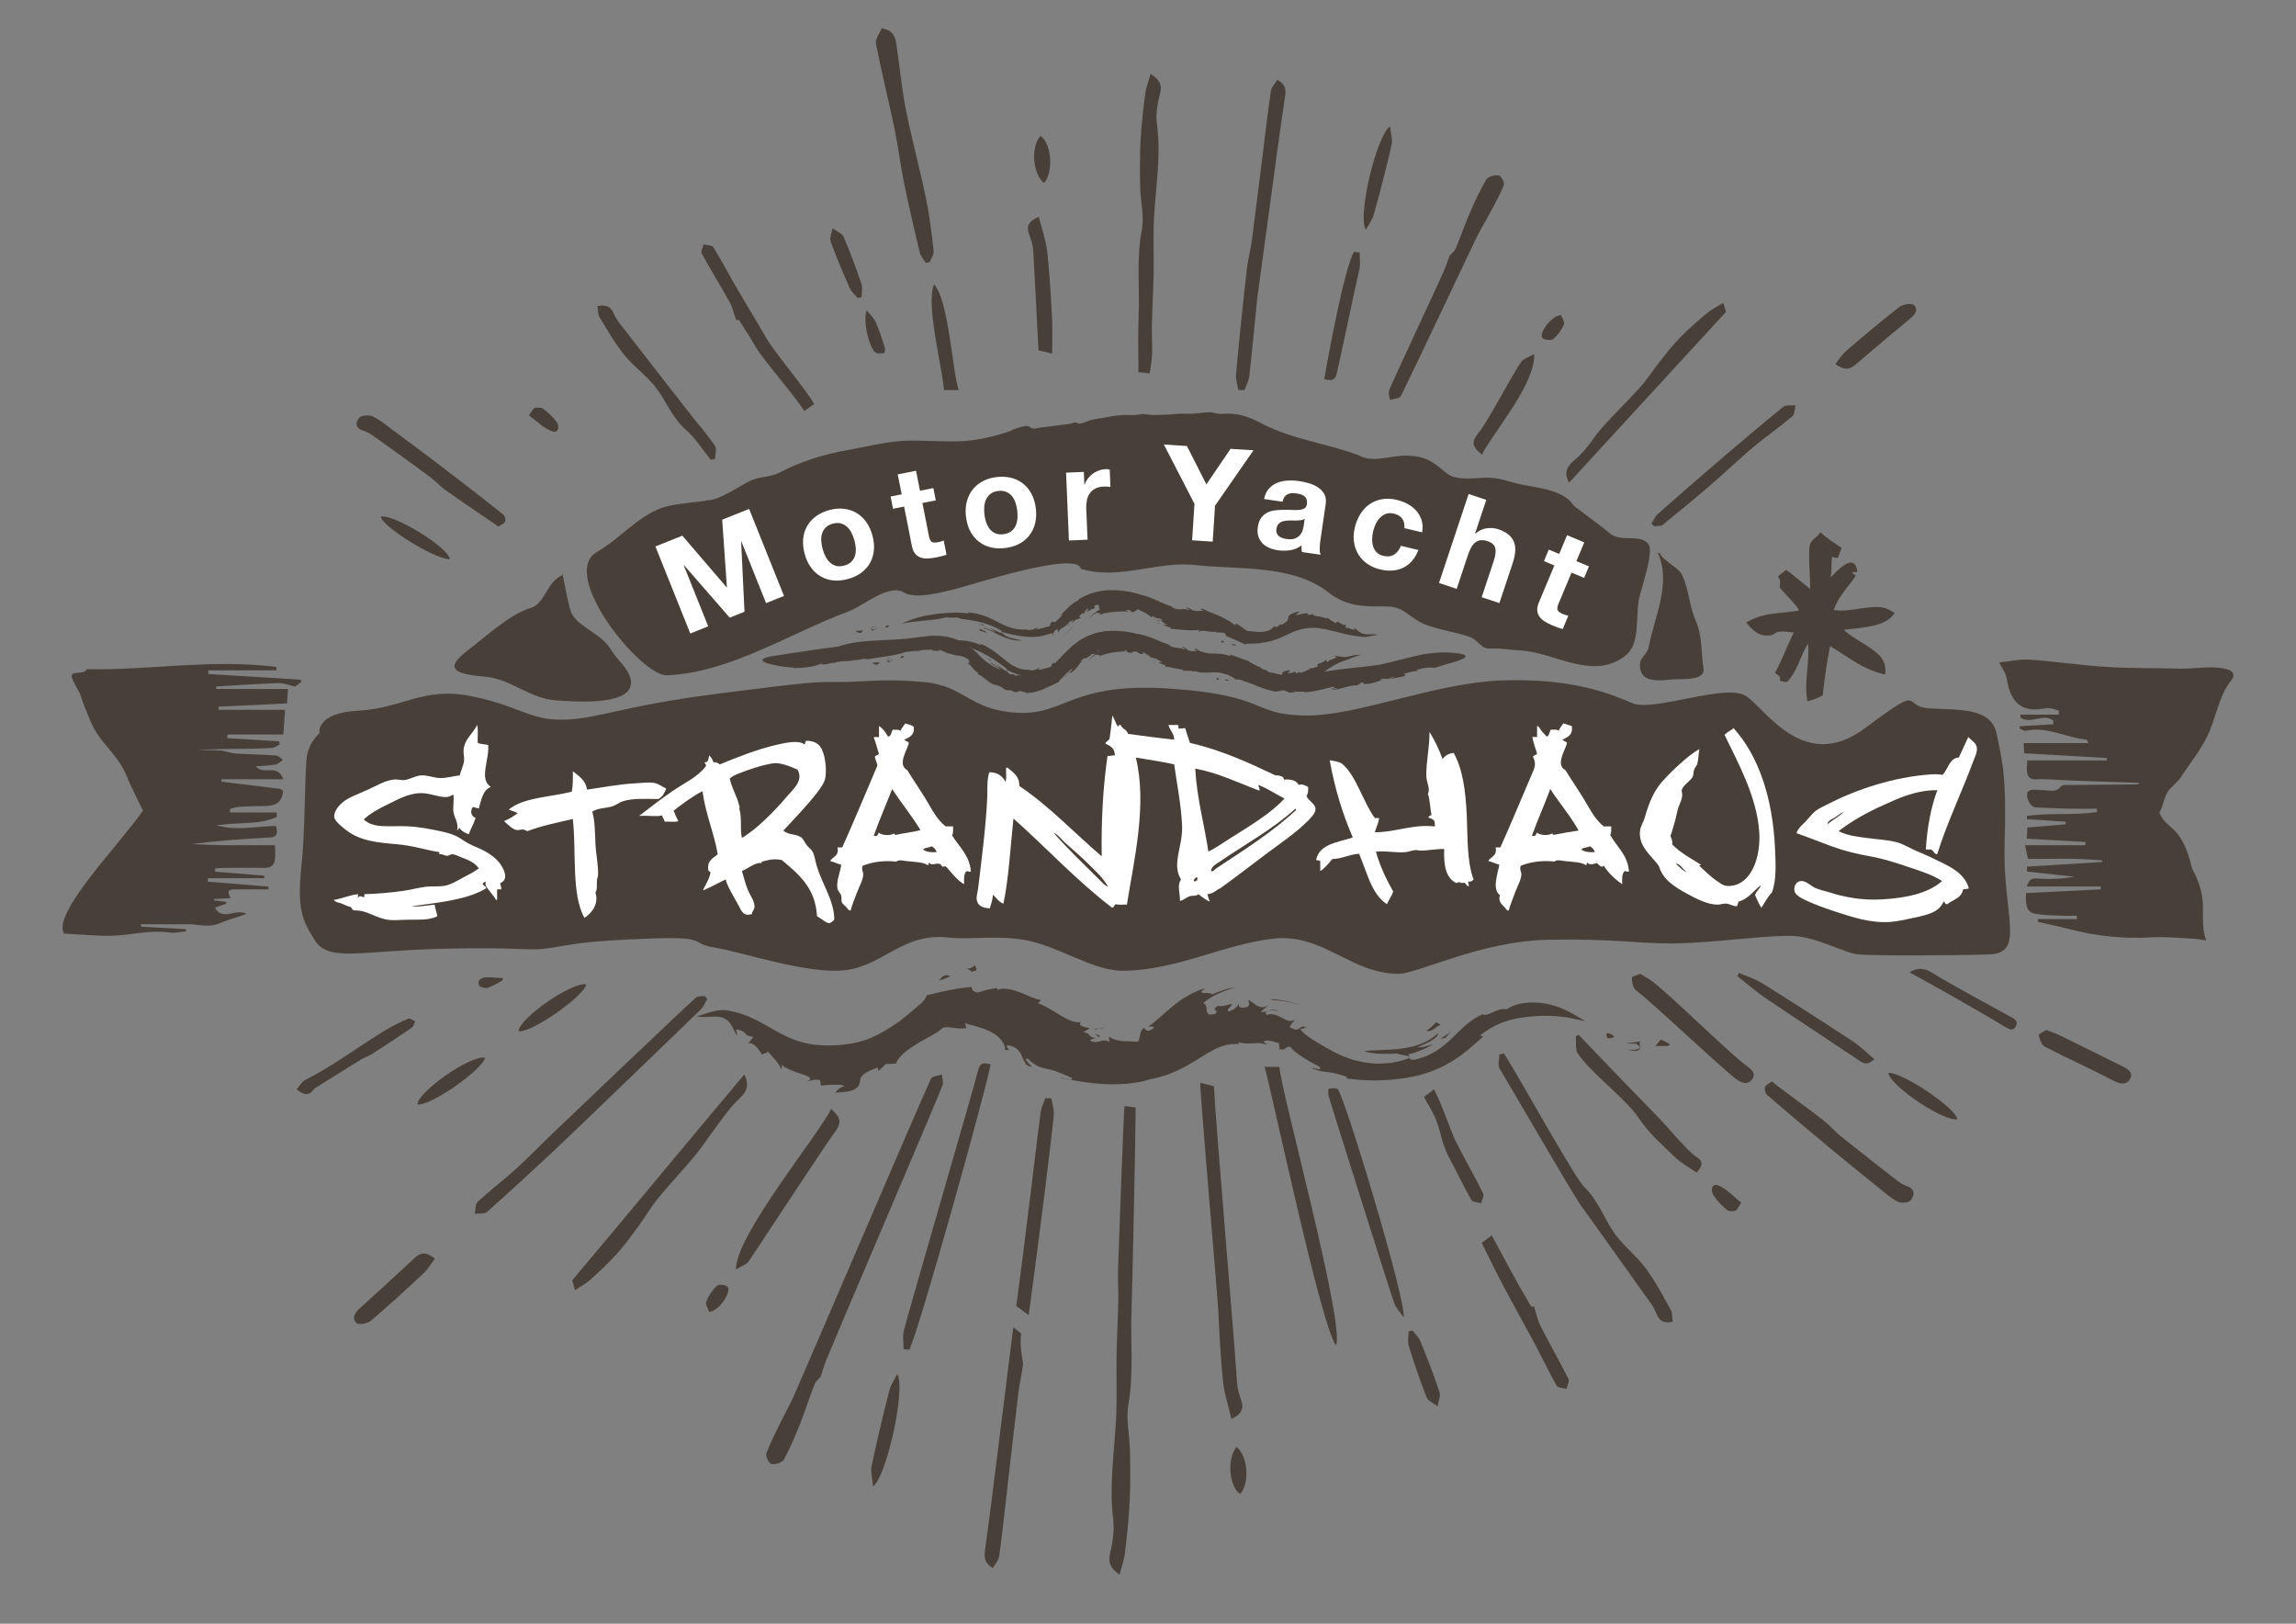 <?xml version="1.0" encoding="UTF-8"?>
<svg data-bbox="22.932 10.37 796.018 566.93" viewBox="0 0 841.89 595.28" xmlns="http://www.w3.org/2000/svg" data-type="color">
    <rect x="0" y="0" width="841.89" height="595.28" fill="#808080" stroke="none"/>
    <g>
        <defs>
            <clipPath id="f54bf129-6372-4c1d-9389-6b5b25eb15cb">
                <path d="M841.89 0v595.28H0V0h841.89z"/>
            </clipPath>
            <clipPath id="974f993f-8c0c-45ed-b115-d09bfe5024bb">
                <path d="M841.89 0v595.28H0V0h841.89z"/>
            </clipPath>
            <clipPath id="eecb864f-5490-4e70-a4fe-0c139957c91e">
                <path d="M841.89 0v595.28H0V0h841.89z"/>
            </clipPath>
            <clipPath id="8dc18c37-4b77-4819-a593-2761182aad35">
                <path d="M818.96 10.38v566.93H22.94V10.38h796.02z"/>
            </clipPath>
        </defs>
        <g clip-path="url(#f54bf129-6372-4c1d-9389-6b5b25eb15cb)">
            <g clip-path="url(#974f993f-8c0c-45ed-b115-d09bfe5024bb)">
                <g clip-path="url(#eecb864f-5490-4e70-a4fe-0c139957c91e)">
                    <path d="M382.84 67.13c-4.26-3.38-4.9-13.41-1.32-17.29 4.02 2.68 4.93 12.94 1.32 17.29" fill-rule="evenodd" fill="#493f39" data-color="1"/>
                    <g clip-path="url(#8dc18c37-4b77-4819-a593-2761182aad35)">
                        <path d="M742.21 276.12c-.03-.69-.08-1.93-.16-3.68h23.74c-.44-.81-.57-1.28-.73-1.29-7.45-.68-14.55-4.96-22.24-3.24-.7.16-1.52-.54-2.29-.83.06-.28.13-.56.19-.83l12.18-.72v-1.38c-3.79-2.84-8.23 1.57-12.04-1.06 0-.37 0-.73-.01-1.09h14.05c.03-.47.05-.93.08-1.41-.86-.28-1.71-.66-2.59-.82-.82-.16-1.69-.27-2.5-.1-7.28 1.48-12.6-.72-14.1-11.04-.26-1.8-1.55-3.36-2.73-5.77 3.91-.4 7.54-1.27 11.12-1.03 9.43.66 18.84 2.08 28.27 2.68 8.87.55 17.76.37 26.64.64 5.85.18 11.68-1.33 17.57.23 2.36.63 2.9 2.32 1.6 3.9-4.83 5.88-5.69 14.31-9.07 20.99-2.75 5.44-6.53 10.07-9.83 15.08-.85 1.29-3.59 3.45-4.39 4.79-1.84 3.06-1.7 5.31-3.17 7.75 2.75 6.8 8.07 3.93 12 20.55 6.86 12.58 2.08 17.27 5.14 26.34-1.39-.19-3.16-.56-4.95-.65-5.16-.25-10.35-.78-15.5-.47-10.16.6-20.16-.54-30.1-3.11-3.72-.96-7.46-1.74-11.19-2.6l.06-1h14.3v-1.21c-1.49 0-2.99.06-4.49 0-3.42-.15-6.86-.11-10.25-.63-3.39-.52-4.18-2.28-3.91-7.7 9.08-.45 18.21-.9 27.34-1.35v-1.08h-27.13c1.26-3.03 1.87-3.03 4.8-2.85 4.19.26 8.39.07 12.59-.72-5.76-.62-11.51-1.25-17.26-1.88v-1.83c9.18-.55 18.36-1.11 27.54-1.66l.06-.63c-2.92-.18-5.84-.43-8.76-.52-3.06-.1-6.12-.03-9.19-.03h-9.3c-.36-1.67-.65-3.05-1.07-5.01h22.1c.01-.39.03-.78.04-1.17-7.07-.4-14.14-.79-21.47-1.2.05-1.39.09-2.61.15-4.09 4.8-.4 9.4-.79 14.01-1.18.03-.32.05-.63.08-.95l-14.19-.96-.06-1.19c8.54-1.15 17.22-.15 25.76-1.4v-1.23c-3.55 0-7.1.07-10.65-.02-3.99-.09-7.97-.27-11.96-.49-1.9-.1-3.67-3.52-2.83-5.56.23-.55 1.18-.88 1.81-.89 1.76-.02 3.52.2 5.28.26 1.74.06 3.45.62 5.02-1.38.68-.86 2.37-.59 3.61-.61 8.16-.1 16.32-.14 24.47-.22.17 0 .32-.2.85-.54-8.86-.31-17.36-.59-25.86-.9-3.98-.15-7.98-.62-11.95-.42-2.77.14-3.66-1.25-3.55-4.37.03-.8.09-1.6.15-2.55h29.13c0-.3.02-.59.03-.89-9.94-.57-19.89-1.15-30.28-1.75" fill-rule="evenodd" fill="#493f39" data-color="1"/>
                        <path d="M83.35 270.61c6.34.39 12.68.79 19.02 1.18.06.39.13.78.2 1.16-.96.43-1.9 1.19-2.87 1.25-3.57.24-7.15.29-10.72.33-5.5.04-11.01 0-16.52.56 2.75 0 5.5-.15 8.24.05 1.92.14 3.81.98 5.73 1.11 4.95.33 9.91.36 14.85.72.86.06 1.67 1.07 2.5 1.65-.93.59-1.81 1.51-2.8 1.69-2.22.4-4.5.43-7.18.64 2.93 3.47 7.77-1.28 10.11 4.72h-22.7l.03.91c7.16.87 14.32 1.72 21.47 2.62.37.04.7.48 1.06.74-.35 4.86-3.43 5.52-6.97 5.56-2.95.03-5.91.09-8.86.27-1.21.07-2.4.51-3.6.79.01.43.03.86.04 1.29h17.02c.05.55.09 1.1.14 1.66-3.41 1.49-7.01 2.05-10.74 2.19-3.8.15-7.6.41-11.4.81 7.17 2.21 14.45.4 21.81.31.67 2.61.51 4.08-2.33 4.22-9.49.49-18.97 1.17-28.55 2.41 3.2.13 6.39.31 9.58.37 3.38.07 6.76.03 10.14.03h10.8c0 1.88.21 3.65-.05 5.33-.35 2.29-1.83 3.06-3.94 3.01-4.86-.12-9.72-.03-14.59 0-1.12.01-2.24.11-3.36.17-.02.4-.04.8-.07 1.2l18.08 1.47c0 .31-.01.62-.01.93H76.26l-.03 1.28c7.41.6 14.81 1.2 22.22 1.81 0 .33-.02.67-.03 1-4 0-7.99-.05-11.99.02-1.58.03-3.75-.24-1.88 3.18-2.29.14-4.18.25-6.07.36 0 .17.02.33.02.49l4.4.54c0 .22.02.44.02.66l-4.1 1.47c2.93 5.15 7.57.06 11.53 2.3-3.55 1.23-6.8 2.15-9.92 3.47-3.86 1.64-7.68.31-11.51.31H51.71v.87c5.47.31 10.93.61 16.4.92.03.28.06.55.1.82-2.03.16-4.1.72-6.07.42-7.33-1.1-14.47 1.11-21.7 1.2-5.35.06-10.69-.49-16.9-.82-4.84-7.03 20.54-32.99 28.88-45.06-1.91-4.04-4.07-8.08-5.81-12.32-3.85-9.42-10.1-11.9-13.82-21.39-1.16-2.95-2.47-5.86-3.37-8.91-.33-1.15-3.48-5.73-3.14-7.01.44-1.64 4.77-.17 5.49-2.22 22.96.44 46.24-3.87 69.58-.81 0 .41.02.82.02 1.23H76.42c-.01.44-.03.89-.04 1.33 11.26.7 22.51 1.39 33.77 2.08.15.24.3.47.46.71-1.02.79-2.03 1.58-2.36 1.83-2.4-.53-4.31-1.34-6.2-1.28-7.59.26-15.18.8-22.77 1.24 0 .31-.01.61-.02.92h26.32c-.13 2.18-.22 3.64-.31 5.29-8.51.41-16.85.8-25.18 1.19.02.38.03.76.05 1.14h24.39c-.21 2.98-.4 5.7-.64 9.07H83.45c-.03.44-.07.87-.11 1.3" fill-rule="evenodd" fill="#493f39" data-color="1"/>
                        <path d="M374.43 488.87c-.71 5.21.82 10.32.7 11.29-.41 3.49-1.29 6.91-1.71 10.4-1.47 12.13-2.82 24.28-4.22 36.42-.91 7.86-1.73 15.74-2.82 23.58-.21 1.48-1.48 2.81-2.34 4.33-3.06-1.8-3.23-3.88-2.84-6.72 1.99-14.23 3.69-28.5 5.49-42.75 1.56-12.43 3.13-24.86 4.66-37.29.02-.15.09-.67.21-1.54l2.86 2.28Z" fill-rule="evenodd" fill="#493f39" data-color="1"/>
                        <path d="M543.32 455.68c1.08-.82 2.04-1.55 3.65-2.77 2.77 5.12 5.33 9.9 7.94 14.65 2.1 3.81 4.23 7.61 6.48 11.33.19.32 1.38.04 1.09.04.82 2.53 1.29 5.02 2.39 7.19 3.32 6.54 6.97 12.92 10.26 19.48.43.86-.46 2.39-.74 3.62-1.23-.38-3.12-.38-3.58-1.19-2.85-5-5.31-10.22-8.02-15.3-3.81-7.14-7.8-14.2-11.59-21.36-2.7-5.09-5.18-10.3-7.88-15.68" fill-rule="evenodd" fill="#493f39" data-color="1"/>
                        <path d="M750.34 377.6c1.99.79 3.48 1.25 4.86 1.93 7.58 3.72 15.11 7.51 22.68 11.22 2.12 1.04 4.59 2.28 3.11 4.9-1.14 2.03-3.34 1.96-5.83.65-8.35-4.38-16.97-8.22-25.35-12.54-1.21-.63-1.94-2.69-2.26-4.22-.1-.47 1.93-1.37 2.79-1.95" fill-rule="evenodd" fill="#493f39" data-color="1"/>
                        <path d="M159.45 461.45c-1.38 1.83-2.47 3.79-4.03 5.26-6.37 5.95-12.79 11.86-19.43 17.49-1.22 1.03-4.38 1.62-5.25.84-1.8-1.6-.73-3.7 1.09-5.33 6.8-6.12 13.55-12.28 20.21-18.54 2.45-2.3 4.6-2.06 7.42.28" fill-rule="evenodd" fill="#493f39" data-color="1"/>
                        <path d="M329.02 503.69c3.25 5.63-4.15 38.27-8.9 41.22-.23-2.84-.98-5.29-.52-7.48 1.95-9.26 4.16-18.47 6.49-27.64.55-2.14 1.93-4.07 2.92-6.1" fill-rule="evenodd" fill="#493f39" data-color="1"/>
                        <path d="M517.87 487.73c1.01 1.33 2.36 2.52 2.97 4.02 2.49 6.14 4.92 12.32 7 18.61.5 1.5-.44 3.47-.72 5.21-1.38-1.09-3.46-1.9-4.02-3.31-2.45-6.16-4.56-12.46-6.53-18.8-.51-1.61-.08-3.53-.08-5.3.46-.14.92-.28 1.39-.43" fill-rule="evenodd" fill="#493f39" data-color="1"/>
                        <path d="M453.4 530.45c4.26 3.38 4.9 13.41 1.32 17.29-4.01-2.68-4.93-12.94-1.32-17.29" fill-rule="evenodd" fill="#493f39" data-color="1"/>
                        <path d="M638.49 440.92c-1.07 1.52-1.47 2.72-2.19 2.96-.92.31-2.42.23-3.11-.35-1.82-1.54-3.58-3.29-4.89-5.26-1.15-1.73-.67-4.58 1.65-3.7 3.12 1.18 5.6 4.07 8.54 6.36" fill-rule="evenodd" fill="#493f39" data-color="1"/>
                        <path d="M260.03 480.95c-.33-1.04-1.47-2.68-1.07-3.72.84-2.17 2.25-4.28 3.94-5.86.67-.63 3.39-.33 3.96.44 1.37 1.87-3.23 8.95-6.84 9.14" fill-rule="evenodd" fill="#493f39" data-color="1"/>
                        <path d="M117.15 268.9s-1.72-7.51 14.4-8.37c16.12-.86 23.71-8.94 41.59-5.24 17.89 3.69 21.2 8.94 33.83 8.55 12.64-.39 21.19-5.03 56.19-9.52 35-4.48 35.19-4.29 45.11-4.29s14.97-1.36 30.33 0c15.36 1.36 16.72 10.31 34.42 11.28 17.69.97 19.74-11.29 55.91-8.86 36.17 2.44 29.67 9.48 49.31 9.87 19.64.38 47.61-12.14 73.27-12.9 25.66-.75 39.27 5.08 47.05 8.38 7.78 3.31 34.29-7.48 41.67-2.61 7.39 4.86 21.32 28.44 43.68 11.73 22.36-16.7 13.03-7.85 23.53-7.22 10.5.63 22.73-.46 24.69 9.32 1.95 9.78 3.7 14.45 2.92 40.3-.78 25.86 7.84 40.13-5.61 40.58-13.45.45-43 .52-48.06 0-5.05-.52-14.84-6.17-23.46-6.74-8.62-.58-30.98 2.72-44.98 2.72s-19.45-1.75-44.72-1.36c-25.28.38-48.24 12.49-55.43 12.49-17.7 0-27.71-15.16-46.38-12.83-18.67 2.34-34.72 11.48-54.54 11.71-11 .13-23.25-8.84-35.73-11.21-10-1.9-20.78-.08-28.22-.95-16.72-1.94-23.93 10.17-37.73 11.92-13.81 1.75-38.1-6.67-48.02-8.22-9.91-1.56-1.36-4.28-24.89-3.3-23.52.97-25.08 1.75-34.8 3.3-9.73 1.55-9.92-.39-40.25.39-30.33.77-41.6 4.86-46.66-2.92-5.05-7.78-6.66-12.18-4.97-28.12 1.19-11.25 1.05-25.69 1.73-37.69.39-6.8 4.8-10.21 4.8-10.21" fill-rule="evenodd" fill="#493f39" data-color="1"/>
                        <path d="M410.53 577.3c-3.62-2.49-4.23-4.69-3.46-7.97.93-3.93 1.61-8.19 1.12-12.15-1.57-12.5.43-24.81 1.06-37.19.39-7.6.04-15.24.17-22.86.11-6.63.48-13.26.62-19.89.08-3.95-.19-7.91-.08-11.86.07-2.48 2.02-57.14 2.36-59.9 1.69.22 2.87.38 4.11.54 0 7.64-1.23 67.14-1.52 74.44-.46 11.49.88 23-1.17 34.51-.95 5.39.48 11.18.6 16.79.12 6.18.19 12.38-.11 18.54-.31 6.31-.97 12.61-1.71 18.89-.3 2.55-1.21 5.03-1.98 8.11" fill-rule="evenodd" fill="#493f39" data-color="1"/>
                        <path d="M372.63 478.81c3.34-24.27 8.64-69.52 8.98-71.32.31-1.67 1.09-3.25 1.67-4.87.74.02 1.48.03 2.23.05.32 1.97 1.02 3.96.9 5.9-.28 4.32-5.01 42.89-9.21 73.58l-4.55-3.35Z" fill-rule="evenodd" fill="#493f39" data-color="1"/>
                        <path d="M210.83 472.98c-.62-2.26-.96-3.46-1-3.61 19.45-23.06 43.98-52.8 63.1-75.46 2.07 4.26.77 6.59-2.47 9.49-3.9 3.49-11.93 15.77-15.31 19.89-4.5 5.47-9.4 10.59-13.89 16.06-2.62 3.2-4.7 6.84-7.15 10.19-2.49 3.4-4.94 6.83-7.75 9.95-3.09 3.42-6.48 6.57-9.89 9.68-1.47 1.34-3.32 2.27-5.64 3.82" fill-rule="evenodd" fill="#493f39" data-color="1"/>
                        <path d="M300.92 504.67c-.75.92-1.81 1.73-2.22 2.78-1.88 4.86-3.46 9.84-5.39 14.68-1.76 4.42-3.61 8.84-5.91 12.99-.61 1.11-3.13 1.89-4.52 1.6-.92-.2-2.26-2.91-1.88-3.92 1.57-4.2 3.69-8.19 5.66-12.23 1.42-2.91 3.05-5.71 4.36-8.65 5.02-11.34 45.18-105.2 50.34-116.47.42-.92 2.63-1.03 4.01-1.52.1 1.33.65 2.83.23 3.96-2.27 6.03-40.12 94.42-42.5 100.4-.82 2.06-1.44 4.19-2.18 6.38" fill-rule="evenodd" fill="#493f39" data-color="1"/>
                        <path d="M108.76 399.4c1.12-1.28 1.9-2.84 3.1-3.44 10.42-5.23 19.75-12.43 29.73-18.43 2.6-1.56 5.33-2.9 8.11-4.07.63-.27 1.68.6 2.54.95-.42.81-.64 1.95-1.28 2.39-4.86 3.33-9.78 6.55-14.73 9.73-1.21.77-2.64 1.15-3.86 1.9-5.43 3.34-10.83 6.74-16.23 10.13-.43.27-.91.54-1.2.94-1.63 2.24-3.43 2.11-6.16-.11" fill-rule="evenodd" fill="#493f39" data-color="1"/>
                        <path d="M649.73 396.48c.75.63 1.25 1.08 1.79 1.49 5.73 4.27 11.52 8.46 17.17 12.83 2.21 1.71 4.03 3.93 6.21 5.69 6.89 5.54 13.84 10.99 20.82 16.41 1.09.85 2.38 1.56 3.69 2.01 3.12 1.09 2.41 3.64 1.25 5.08-.77.95-3.64 1.22-4.9.54-2.83-1.52-5.27-3.77-7.8-5.81-5.73-4.62-11.45-9.23-17.11-13.94-7.69-6.39-15.33-12.83-22.91-19.36-.64-.56-1.02-2.09-.73-2.88.31-.83 1.55-1.33 2.51-2.06" fill-rule="evenodd" fill="#493f39" data-color="1"/>
                        <path d="M613.32 484.58c-3.72.76-4.98-.6-6.07-3.28-1.14-2.79-3.23-5.21-4.99-7.72-3.72-5.3-7.5-10.55-11.26-15.82-3.77-5.28-7.52-10.57-11.32-15.83-3.13-4.35-26.92-45.52-29.77-50.04-.81-1.28-.12-3.51-.12-5.31a94.8 94.8 0 0 0 1.62-.38c2.99 4.02 25.91 45.52 29.48 48.94 5.16 4.95 7.26 11.62 11.23 17.15 3.3 4.6 7.99 8.2 11.37 12.75 3.48 4.69 6.22 9.95 9.08 15.07.67 1.21.52 2.88.77 4.46" fill-rule="evenodd" fill="#493f39" data-color="1"/>
                        <path d="M259.33 366.19c-.76 1.29-1.27 2.84-2.31 3.84-7.26 7.02-47.05 45.46-54.44 52.35-7.94 7.4-15.91 14.76-24.03 21.95-.95.84-2.98.44-4.5.62.36-1.51.22-3.55 1.17-4.42 4.63-4.26 9.68-8.06 14.32-12.31 5.26-4.81 10.17-10 15.37-14.87 5.86-5.49 44.29-42.34 50.31-47.64.67-.59 2.04-.41 3.08-.58l1.03 1.06" fill-rule="evenodd" fill="#493f39" data-color="1"/>
                        <path d="M522.16 402.14c1.08-.82 2.04-1.55 3.65-2.77 2.77 5.11 6.66 16.48 7.76 18.65 3.32 6.55 6.97 12.93 10.26 19.49.43.87-.46 2.4-.74 3.62-1.23-.38-3.12-.38-3.58-1.19-2.85-5-5.31-10.22-8.02-15.31-3.82-7.15-2.61-10.06-6.4-17.22-2.7-5.09-.22.12-2.91-5.27" fill-rule="evenodd" fill="#493f39" data-color="1"/>
                        <path d="M622.1 429.9c-2.65-1.86-5.71-3.5-8.09-5.81-4.61-4.46-9.58-8.8-13.05-14.09-4.72-7.18-17.84-16.77-22.42-23.81-1.03-1.59-.53-4.18-.72-6.3.35-.17.7-.34 1.06-.5 3.62 3.84 12.62 13.17 16.28 16.97 4.57 4.76 9.21 9.43 13.76 14.2 2.61 2.74 5.04 5.66 7.64 8.42 1.7 1.8 3.38 3.74 5.42 5.09 2.35 1.55 2.76 2.94.13 5.84" fill-rule="evenodd" fill="#493f39" data-color="1"/>
                        <path d="M440.09 396.96c1.77.45 2.85.72 5.02 1.27.61 13.11 7.71 95.09 8.45 108.41.12 2.2.77 4.42 1.49 6.52 1.01 2.94.6 5.15-3.52 7.06-1.1-4.78-2.62-9.26-3.09-13.85-.92-8.92-1.33-17.9-1.78-26.86-.22-4.43-6.57-77.53-6.57-82.54" fill-rule="evenodd" fill="#493f39" data-color="1"/>
                        <path d="M700.18 356.5c4.83-3.03 7.89 0 11.3 1.97 8.47 4.9 17.07 9.52 25.62 14.24 1.36.75 3.16 1.44 2.02 3.64-.94 1.81-2.39 1.04-3.86.15-6.75-4.07-13.57-7.98-20.4-11.87-4.76-2.71-9.57-5.3-14.67-8.13" fill-rule="evenodd" fill="#493f39" data-color="1"/>
                        <path d="M637.65 356.68c2.93 1.29 6.06 2.25 8.74 3.93 11.15 6.96 22.2 14.07 33.18 21.29 2.74 1.8 5.09 4.2 7.7 6.4-2.91 2.85-4.54 1.18-6.44-.09-11-7.38-22.11-14.6-33.07-22.03-3.73-2.53-7.15-5.52-10.71-8.29.2-.41.4-.81.6-1.21" fill-rule="evenodd" fill="#493f39" data-color="1"/>
                        <path d="M601.43 357.03c1.82 1.13 3.19 1.86 4.43 2.78 6.77 5.03 27.51 25.69 34.29 30.72 1.9 1.4 4.1 3.06 2.17 5.38-1.49 1.79-3.64 1.33-5.85-.41-7.41-5.82-29.21-26.73-36.67-32.49-1.08-.83-1.42-3-1.46-4.56 0-.47 2.14-1 3.09-1.41" fill-rule="evenodd" fill="#493f39" data-color="1"/>
                        <path d="M304.73 406.52c4.03 3.68 3.85 5.29.83 9.33-3.14 4.22-28.08 42.27-31.05 46.62-.75 1.1-2.42 1.58-4.62 2.93-.61-11.92 31.17-50.6 34.85-58.88" fill-rule="evenodd" fill="#493f39" data-color="1"/>
                        <path d="M177.88 387.73c-.93 4.53-20.52 18.09-24.8 17.16.23-4.77 19.56-18.15 24.8-17.16" fill-rule="evenodd" fill="#493f39" data-color="1"/>
                        <path d="M214.97 360.88c-.93 4.53-20.52 18.09-24.8 17.16.23-4.77 19.56-18.15 24.8-17.16" fill-rule="evenodd" fill="#493f39" data-color="1"/>
                        <path d="M692.41 393.37c5.01-.51 25.05 13.1 25.28 16.95-4.78.99-24.4-11.96-25.28-16.95" fill-rule="evenodd" fill="#493f39" data-color="1"/>
                        <path d="M489.9 493.22c-5.44-6.54-23.84-94.35-26.21-102.09h5.45c.21 7.54 24.07 94.27 20.77 102.09" fill-rule="evenodd" fill="#493f39" data-color="1"/>
                        <path d="M331.32 494.6c0-2.23-.39-4.55.08-6.68 1.03-4.64 26.2-90.87 27.25-95.51.62-2.75 2-2.96 4.58-2.17-1.28 7.95-26.18 97.47-29.82 104.61-.7-.08-1.39-.17-2.09-.25" fill-rule="evenodd" fill="#493f39" data-color="1"/>
                        <path d="M514.61 482.91c-1.46-2.13-2.72-3.41-3.31-4.96-1.29-3.37-23.17-72.77-24.17-76.25-.23-.8-.09-2.48.13-2.53 1.03-.22 2.39-.42 3.19.11 2.31 1.52 25.77 79.24 24.16 83.63" fill-rule="evenodd" fill="#493f39" data-color="1"/>
                        <path d="M184.4 359.36c-1.8.94-3.53 2.08-5.43 2.75-.9.32-2.21-.06-3.12-.53-.37-.19-.51-1.77-.13-2.22.51-.62 1.58-1.03 2.43-1.06 2.02-.06 4.05.17 6.08.29.06.26.12.51.18.78" fill-rule="evenodd" fill="#493f39" data-color="1"/>
                        <path d="M421.89 27.06c3.62 2.29 4.23 4.3 3.45 7.32-.93 3.61-1.61 7.52-1.12 11.15 1.57 11.48-.43 22.78-1.06 34.15-.38 6.98-.04 13.99-.16 20.98-.11 6.09-.49 12.17-.63 18.26-.08 3.63.19 7.26.08 10.9-.07 2.28-.56 4.55-.89 7.09-1.69-.2-2.87-.34-4.11-.49 0-7.01-.24-13.74.06-20.45.46-10.55-.88-21.11 1.17-31.69.96-4.94-.48-10.26-.59-15.41-.12-5.67-.19-11.36.11-17.03.3-5.79.97-11.58 1.71-17.34.3-2.34 1.21-4.62 1.98-7.44" fill-rule="evenodd" fill="#493f39" data-color="1"/>
                        <path d="M339.43 96.38c-.75-1.28-1.87-2.48-2.2-3.85-2.05-8.59-4.05-17.18-5.81-25.82-1.32-6.48-2.07-13.07-3.42-19.55-2.17-10.4-4.79-20.73-6.82-31.16-.34-1.73 1.39-3.8 2.13-5.63 4.49.75 5.02 3.51 5.42 6.17 1.18 7.82 1.87 15.72 3.41 23.47 2.18 10.98 5.14 21.84 7.42 32.8 1.32 6.35 2.07 12.81 2.79 19.24.15 1.31-.98 2.75-1.53 4.13l-1.39.18" fill-rule="evenodd" fill="#493f39" data-color="1"/>
                        <path d="M454.1 142.97c-.32-1.81-1.02-3.64-.9-5.43.38-5.42 3.39-34.26 4.09-39.66.41-3.2 1.29-6.34 1.71-9.54 1.46-11.14 2.82-22.29 4.22-33.44.9-7.22 1.73-14.45 2.81-21.65.21-1.36 1.49-2.58 2.33-3.98 3.07 1.65 3.24 3.55 2.84 6.17-1.99 13.06-3.69 26.16-5.48 39.25-1.56 11.41-3.13 22.82-4.66 34.24-.28 2.06-2.66 27.58-3.07 29.61-.31 1.53-1.1 2.98-1.67 4.47-.74-.01-1.48-.02-2.22-.04" fill-rule="evenodd" fill="#493f39" data-color="1"/>
                        <path d="M631.89 111.03c.63 2.08.95 3.17 1 3.31-19.45 21.17-38.43 41.82-57.55 62.63-2.07-3.91-.77-6.05 2.47-8.71 3.9-3.21 6.38-7.83 9.76-11.61 4.49-5.02 9.4-9.73 13.89-14.75 2.62-2.93 4.7-6.28 7.15-9.35 2.48-3.12 4.94-6.27 7.75-9.13 3.09-3.14 6.48-6.03 9.89-8.88 1.48-1.23 3.32-2.09 5.64-3.5" fill-rule="evenodd" fill="#493f39" data-color="1"/>
                        <path d="M531.5 93.75c.76-.85 1.81-1.59 2.22-2.56 1.88-4.46 3.46-9.03 5.39-13.48 1.76-4.06 3.61-8.11 5.91-11.93.61-1.02 3.13-1.74 4.52-1.47.92.18 2.26 2.66 1.88 3.59-1.56 3.85-3.68 7.52-5.65 11.23-1.42 2.66-3.05 5.24-4.36 7.95-5.02 10.4-22.62 47.82-27.77 58.17-.42.85-2.63.95-4.01 1.39-.1-1.22-.65-2.6-.23-3.64 2.27-5.54 17.55-37.91 19.93-43.41.82-1.89 1.44-3.85 2.18-5.85" fill-rule="evenodd" fill="#493f39" data-color="1"/>
                        <path d="M182.69 193.09c-.76-.58-1.26-.99-1.8-1.36-5.73-3.92-11.51-7.77-17.17-11.77-2.21-1.57-4.03-3.61-6.22-5.23-6.89-5.09-13.84-10.09-20.82-15.07a14.03 14.03 0 0 0-3.69-1.85c-3.12-1-2.41-3.35-1.25-4.66.77-.87 3.64-1.12 4.9-.5 2.82 1.4 5.27 3.46 7.8 5.33 5.73 4.24 11.46 8.48 17.11 12.8 7.69 5.87 15.34 11.79 22.91 17.78.64.51 1.02 1.91.73 2.64-.31.77-1.56 1.22-2.51 1.9" fill-rule="evenodd" fill="#493f39" data-color="1"/>
                        <path d="M219.1 112.2c3.72-.7 4.98.55 6.07 3.02 1.14 2.56 3.22 4.78 4.99 7.09 3.72 4.86 7.5 9.69 11.26 14.53 3.77 4.85 7.52 9.7 11.32 14.53 3.13 3.99 6.52 7.82 9.37 11.97.81 1.18.12 3.23.12 4.87-.54.12-1.08.24-1.62.35-2.99-3.69-5.51-7.82-9.08-10.96-5.16-4.54-7.26-10.68-11.23-15.74-3.3-4.23-7.99-7.53-11.37-11.71-3.48-4.31-6.22-9.13-9.08-13.84-.67-1.11-.53-2.64-.77-4.1" fill-rule="evenodd" fill="#493f39" data-color="1"/>
                        <path d="M605.55 191.99c.75-1.19 1.27-2.6 2.31-3.52 7.26-6.45 14.59-12.84 21.98-19.17 7.94-6.79 15.91-13.55 24.03-20.15.95-.77 2.98-.4 4.5-.57-.36 1.37-.22 3.25-1.17 4.05-4.63 3.91-9.68 7.4-14.32 11.3-5.26 4.41-10.17 9.18-15.38 13.66-5.85 5.04-11.82 9.97-17.84 14.84-.68.55-2.04.37-3.09.53-.34-.33-.68-.65-1.02-.98" fill-rule="evenodd" fill="#493f39" data-color="1"/>
                        <path d="M298.54 148.13c-1.08.75-2.04 1.42-3.65 2.55-2.77-4.69-14.76-18.49-17.38-22.86-2.1-3.5-4.23-6.98-6.48-10.4-.19-.29-1.38-.03-1.09-.03-.82-2.32-1.29-4.61-2.39-6.6-3.32-6.01-6.97-11.87-10.26-17.89-.43-.79.46-2.2.74-3.32 1.23.34 3.12.34 3.58 1.09 2.85 4.59 5.31 9.38 8.02 14.05 3.82 6.56 7.8 13.03 11.59 19.61 2.7 4.68 14.62 18.86 17.32 23.81" fill-rule="evenodd" fill="#493f39" data-color="1"/>
                        <path d="M385.8 129.62c-1.77-.41-2.85-.66-5.02-1.17-.62-12.04-1.19-24.28-1.92-36.51-.12-2.02-.77-4.06-1.49-5.98-1.01-2.71-.61-4.73 3.52-6.48 1.1 4.39 2.62 8.5 3.1 12.71.92 8.19 1.33 16.44 1.78 24.66.22 4.07.04 8.16.04 12.76" fill-rule="evenodd" fill="#493f39" data-color="1"/>
                        <path d="M672.97 133.43c1.38-1.67 2.47-3.48 4.03-4.83 6.37-5.46 12.78-10.89 19.43-16.07 1.22-.95 4.38-1.48 5.25-.77 1.8 1.47.73 3.39-1.09 4.9-6.8 5.62-13.55 11.27-20.21 17.03-2.45 2.11-4.6 1.88-7.42-.27" fill-rule="evenodd" fill="#493f39" data-color="1"/>
                        <path d="M500.83 84.22c-3.25-5.16 4.15-35.14 8.89-37.84.23 2.61.98 4.86.52 6.87-1.94 8.5-4.16 16.95-6.49 25.37-.55 1.97-1.92 3.74-2.92 5.6" fill-rule="evenodd" fill="#493f39" data-color="1"/>
                        <path d="M543.39 166.69c-4.03-3.38-3.85-4.85-.82-8.57 3.14-3.87 12.38-21.62 15.35-25.62.75-1.02 2.42-1.45 4.62-2.69.6 10.94-15.47 29.28-19.15 36.88" fill-rule="evenodd" fill="#493f39" data-color="1"/>
                        <path d="M314.55 109.31c-1.01-1.22-2.36-2.32-2.97-3.69-2.5-5.64-4.92-11.32-7-17.09-.49-1.37.44-3.17.72-4.78 1.38 1 3.46 1.75 4.02 3.04 2.45 5.65 4.56 11.44 6.54 17.25.51 1.49.08 3.24.08 4.88l-1.39.39" fill-rule="evenodd" fill="#493f39" data-color="1"/>
                        <path d="M164.95 204.96c-5.01.46-25.05-12.03-25.29-15.56 4.78-.91 24.4 10.98 25.29 15.56" fill-rule="evenodd" fill="#493f39" data-color="1"/>
                        <path d="M342.51 104.26c5.44 6 6.64 31.64 9.02 38.75h-5.44c-.21-6.92-6.87-31.56-3.57-38.75" fill-rule="evenodd" fill="#493f39" data-color="1"/>
                        <path d="M498.54 92.57c0 2.04.39 4.17-.08 6.12-1.04 4.27-7.27 34.03-8.32 38.29-.62 2.52-2 2.71-4.58 1.99 1.28-7.3 7.24-40.08 10.88-46.64l2.09.24" fill-rule="evenodd" fill="#493f39" data-color="1"/>
                        <path d="M317.81 113.73c1.45 1.87 2.7 2.99 3.29 4.35 1.28 2.96 2.29 6.03 3.29 9.08.23.7.09 2.18-.12 2.22-1.03.2-2.37.36-3.17-.1-2.3-1.34-4.88-11.7-3.28-15.56" fill-rule="evenodd" fill="#493f39" data-color="1"/>
                        <path d="M193.93 152.28c1.07-1.4 1.47-2.49 2.19-2.71.92-.28 2.42-.22 3.11.32 1.82 1.42 3.58 3.02 4.89 4.83 1.15 1.58.67 4.21-1.65 3.4-3.12-1.09-5.6-3.73-8.54-5.84" fill-rule="evenodd" fill="#493f39" data-color="1"/>
                        <path d="M572.39 115.52c.34.96 1.47 2.46 1.07 3.42-.84 1.99-2.25 3.93-3.94 5.38-.67.58-3.4.3-3.96-.4-1.37-1.72 3.23-8.23 6.84-8.4" fill-rule="evenodd" fill="#493f39" data-color="1"/>
                        <path d="M667.37 195.28h.39c2.18 2.18 4.93 3.8 7.51 5.58-.4 1.26-.96 2.38-1.34 3.66-.85.01-1.52-.17-2.12-.38-.39 2.31-.06 5.33-.58 7.51 1.79-1.48 8.52-9.79 9.82-2.31.07.79-1.21.21-1.73.38-.26.34.77 1.02 1.16 1.35-2.74 4.13-6.32 7.43-8.09 12.52 5 1.04 11.75-1.5 17.14-.97 2.19.22 3.55 1.15 5.2 2.12-3.25 5.02-11.26 5.29-18.67 6.15 3.12 3.16 9.45 5.69 13.09 9.44 1.49 1.54 2.52 3.76 2.12 6.94-8.44-1.78-13.77-6.65-20.22-10.4-1.19 5.74-2.01 11.86-2.7 18.1-1.69.88-3.51 1.62-5.58 2.12-1.42-6.93.89-13.96.19-21.2-2.8 4.45-3.98 10.52-7.69 14.07-1.21.17-1.77-.29-2.7-.39.69-1.67-.91-2.15-1.72-2.89 2.59-4.66 4.48-10.02 6.92-14.83-1.86-.07-3.87-.56-5.78-.19-.84.17-1.7 1.02-2.3 1.16-4.53.97-7.1-1.86-9.44-4.62 2.48-1.43 5.33-2.54 8.86-3.08 3.44-.53 7.2-.59 10.59-1.35-1.61-2.83-4.95-5.57-7.13-8.47.21-1.98.35-2.53-.58-3.85.68-1.12 2.01-1.59 2.9-2.51 3.16 2.1 5.8 4.74 8.85 6.94.1-4.54-.76-11.24-.2-15.6.32-2.49 3.02-3.4 3.85-5.01" fill-rule="evenodd" fill="#493f39" data-color="1"/>
                        <path d="M335.02 266.37c.47 3.23-1.62 3.9-3.47 4.82.47.49 1.32.61 1.73 1.15-.67 2.79-4.38 8.02-.58 10.02 2.14 3.52 4.56 7.02 6.75 10.59 2.18 3.58 4.01 7.49 7.32 10.02h2.7c-.01 1.21.12 2.57-.38 3.27 2.52 4.22 6.38 7.1 6.93 13.29-.66.09-1.08-.07-1.54-.18-1.1.82-1.04 2.8-.95 4.81-1.88-1.01-3.62-2.96-5.21-4.81-.93-1.1-1.5-2.21-2.69-1.54-.45-.46-.64-1.17-1.54-1.16-.52-.24-2.87.85-3.28-.38-.45.06-.18.84-.58.96-1.49-1.17-5.2-1.26-7.9-1.54-1.11-.12-2.77-.65-3.66.19-4.7-.5-8.96.15-12.32 1.53-.63 1.16.24 2.2.19 3.27-.07 1.89-1.59 4.6-2.31 6.55-.83 2.24-1.74 4.31-2.31 6.55-.69.25-1.19-.79-1.73-1.35-.54-.57-1.27-.99-1.54-1.74-.23-.63.04-1.48-.2-2.31-.25-.93-1.2-1.73-1.35-2.5-.56-3.06 1.11-6.16 1.35-8.86-1.44-.36-2.59-1-4.04-1.34.89-1.68 3.36-1.77 2.69-5h1.73c4.44-9.89 8.62-20.03 12.91-30.05-.22-1.18-.78-2.04-.97-3.27.42-.41 1.15-.52 1.54-.97-.7-1.93-1.11-4.15-1.92-5.97.26-.44 1.34-.08 1.92-.2v-4.04c.46.2 1.22.9 1.93 1.74.54.64 1.18 2.11 1.54 2.12.83.02 1.04-1.57 1.54-2.5 1.07.02 2.33-.16 2.89.39.41-1.07 1.15-1.8 1.73-2.7 1.07.35 2.25.57 3.08 1.15m-14.64 40.06c1.28.31 1.58-.36 1.73-1.16 1.5.94 3.75 1.22 5.59.38.59-.14.23.66.95.39 2.86-.68 6.15-.93 8.87-1.74-3.22-5.26-7.02-9.92-10.4-15.02-2.21 5.76-4.68 11.25-6.74 17.15m21.18 3.84c-.85.56-2.43.4-3.08 1.16 1.08.9 2.85 1.12 5.01.96-.45-.9-.94-1.76-1.93-2.12" fill-rule="evenodd" fill="#ffffff" data-color="2"/>
                        <path d="M576.34 266.18c.5 3.34-1.56 4.1-3.48 5.01.48.49 1.33.61 1.74 1.15-.66 2.81-4.38 8.03-.58 10.02 2.14 3.52 4.56 7.01 6.75 10.59 2.18 3.57 4.01 7.49 7.31 10.02h2.71c-.07 1.09.22 2.53-.39 3.08 2.36 4.43 6.41 7.19 6.92 13.47-.65.09-1.08-.07-1.53-.18-1.11.82-1.05 2.8-.96 4.81-2.69-1.82-5-4-6.75-6.75-1.22 1-1.69-.63-2.69-.97-.78.31-2.86.86-3.27-.18-.45.06-.2.84-.58.96-1.5-1.17-5.2-1.26-7.9-1.54-1.1-.12-2.77-.65-3.66.19-4.71-.5-8.97.15-12.32 1.53-.64 1.16.23 2.19.19 3.27-.07 1.89-1.6 4.61-2.31 6.55-.82 2.25-1.71 4.35-2.31 6.55-.59.36-1.04-.67-1.54-1.16-1.02-1.01-2.4-2.15-1.72-4.42-2.97-2.23-.74-7.9-.2-11.18-1.44-.36-2.59-1-4.04-1.34.89-1.68 3.37-1.77 2.68-5h1.74c3.67-8.04 7.5-17.48 11.36-26.4 1.19-2.74 1.98-4.11.57-6.93.42-.41 1.15-.52 1.54-.97-.57-2.05-1.37-3.89-1.73-6.16h1.73v-4.04c.67.03 1.04 1.13 1.74 1.93.47.53 1.73 1.92 1.74 1.92.86.02 1.02-1.58 1.54-2.5 1.08.02 2.34-.16 2.89.39.41-1.07 1.14-1.8 1.73-2.7 1.09.26 1.99.71 3.09.96m-14.64 40.26c1.27.31 1.57-.36 1.73-1.16 1.5.94 3.74 1.22 5.59.38.59-.14.23.66.96.39 2.9-.56 5.81-1.12 8.86-1.54-3.06-5.48-7.04-10.04-10.4-15.22-2.14 5.81-4.64 11.28-6.74 17.15m21.19 3.84c-.85.56-2.44.4-3.08 1.16 1.08.9 2.85 1.12 5.01.96-.39-.96-.97-1.73-1.92-2.12" fill-rule="evenodd" fill="#ffffff" data-color="2"/>
                        <path d="M178.06 323.18c-.4.11-.62.41-.97.58-.57.76 1.6 1.28 1.16 1.93-7.05 4.24-17.4 5.19-27.35 6.55 2.59.34 5.8-.37 8.47-.58.23 1.52.74 2.72.97 4.24-3.35 1.74-7.8 1.11-12.9 1.35-1.6.07-3.41.16-4.82 0-4.99-.58-7.79-3.63-12.71-3.47-.87-.1-.84-1.09-1.54-1.35-1.07-.15-2.11-.79-3.08-1.16-1.03-.38-2.31-.44-2.89-1.34 3.16-.5 5.59-1.73 8.85-2.12v1.53c.44-1.19 1-.74 2.12-.38.44-.08 0-1.02.38-1.15 4.72-.14 9.33-.54 13.87-1.16 2.95-.4 5.83-1.25 8.47-1.54 2.88-.32 5.53.13 7.9-.58 2.22-.67 4.18-1.94 5.97-2.88 1.94-1.02 3.82-1.95 5.59-3.28-1.3-1.98-3.5-2.99-6.37-4.05-1.14-.42-2.43-1.13-3.26-1.15-.72-.02-1.24.54-1.93.58-.99.04-1.5-.64-2.51-.58-.58.19-.33-.43-.39-.77-5.31-.83-9.61-2.37-15.59-2.89-7.05-.6-12.76-1.19-17.53-4.43-1.79-1.22-5.13-3.83-5.39-5.39-.33-1.97 1.44-4.15 2.89-5.39 2.31-1.99 5.24-2.89 9.05-4.63 3.47-1.57 6.59-3.45 9.63-3.85 1.55-.2 2.94.25 3.86.19 2.08-.14 4.07-1.56 6.35-1.74 2.31-.17 4.49.89 6.94.97 2.58.07 4.81-.73 7.31-.97.32-1.76 1.38-3.6 1.55-5.39.11-1.26-.26-2.54-.2-3.65.25-4.29 3.41-6.18 5.02-9.44.44 1.8.06 4.42.18 6.55.99.55 2.61.48 3.85.77.45 5.68-3.49 12.45.96 15.4-2.99 1.13-3.45 4.77-4.43 7.9-.76-.14-1.4-.4-2.12-.59-1.19 1.57-.66 3.45.96 4.05-.64 2.18-1.77 3.88-2.5 5.97-1.52-.4-2.62-1.23-3.47-2.31-.46.06-.12.91-.77.77.55-2.8-1.06-4.36-1.35-6.54-.26-1.92.19-3.8 0-6.36-.61-.05-1.33.68-2.12.77-2.69.31-5.89-1.13-8.66-1.35-4.9-.4-9.29 2.07-12.9 3.86-3.44 1.68-6.79 3.39-9.24 5.77 3.79 3.47 9.45 2.16 16.18 2.5 4.36.22 8.5 1.05 12.51 1.92 1.95.43 3.76.95 5.38 1.74 1.5.72 2.8 1.85 4.44 2.69 2.16 1.11 4.27 1.8 6.16 2.89 1.84 1.06 3.7 2.41 5.01 4.05 1.54 1.94 3.83 6.18.38 7.51.04.85.39 1.41.39 2.31h-1.55v3.66c-.37.78-.76-.52-.96-.77-.96-1.18-2.27-2.79-3.08-4.05-.32-.31-.15-1.13-.19-1.73" fill-rule="evenodd" fill="#ffffff" data-color="2"/>
                        <path d="M645.86 332.81c-.95-1.36-1.55-3.08-2.31-4.62.35-1.57 1.72-2.13 2.12-3.66-2.3 1.63-4.48 5.03-8.09 5.97-.44.4-.26 1.41-.78 1.73-1.34.05-2.55-.86-3.85-.96-1.01-.08-2.04.38-3.09.38-3.54.05-7.72-2.07-10.97-3.84-4.68-2.57-9.01-5.09-10.6-10.21-2.09-3.46-7.64-6.88-6.93-13.09.17-1.47 1.24-3.1 1.74-4.82 1.48-5.2 3.22-9.54 6.35-13.1 2.07-2.34 4.32-4.54 6.55-6.54 2.36-2.13 4.68-4.07 7.13-5.39-.39 1.86-.31 3.77-.77 5.39-.2.68-.89 1.35-1.16 2.12-.34.97-.18 2-.57 2.7-.91 1.59-3.46 2.81-4.05 5 .8 2.56-.55 4.28-1.16 6.17-.57 1.74-.8 3.61-1.35 5.39-.53 1.72-.94 3.41-1.54 5.01.32.99.89 2.02.58 3.08 2.93 3.1 6.91 5.16 10.59 7.51-.06.26-.48.16-.77.2 2.13 2.03 4.24 4.16 6.94 5.97 1.52 1.02 2.31 1.86 5 1.55 7.21-.82 10.8-10.2 10.21-19.65-.82-13.09-8.17-26.21-12.71-35.63.8-1.12 2.29-1.56 3.26-2.5.16-.04.19.08.2.19 9.07 10.08 14.19 25.51 15.03 43.91.25 5.61.58 11.76-1.17 16.18-1.56 1.58-2.61 3.67-3.84 5.58m-27.35-13.1c-1.42-.83-2.34-3.17-4.04-3.08 1.26.98 2.69 2.83 4.04 3.08" fill-rule="evenodd" fill="#ffffff" data-color="2"/>
                        <path d="M524.14 268.3c1.89 3.06 3.53 6.36 4.82 10.01.85-1.26 2.17-2.06 4.04-2.3 3.3 5.77 4.41 13.86 4.82 22.72.39 8.33.02 17.15 2.51 23.7-.68.75-1.15.88-1.93.76-.15.73.23.92.19 1.55-.31.8-1.1-1.02-1.74-1.16-1.48.55-1.57-.79-2.68.2-4.05-1.67-4.84-6.59-4.62-12.52-2.96-.08-5.9.6-8.67.58-.69 0-1.26-.26-1.92-.19-1.27.12-2.47.67-3.66.77-3.48.29-7.17-.6-10.79-.19 1.34 4.89 3.86 10.27 6.35 14.64-.6 1.71-1.62 3.01-2.31 4.62-5.77-3.79-7.3-11.83-10.21-18.49-3.68.22-6 1.83-9.81 1.93-1.26 1.57-3.04 3.64-4.43 4.43v-3.66c-.34-.31-1.03-.26-1.53-.39 1.24-6 8.02-6.47 13.47-8.27-3.71-8.56-6.59-17.92-8.47-28.32 1.44.24 3.58.49 4.62 1.35 5.12 4.26 7.71 14.2 11.94 19.84h1.54c-.21 2.1-1 3.11-1.54 5.2 7.23.1 13.89-3.05 21.96-2.12.16-.17-.03-1.63-.19-2.12-.49-.6-1.32-.86-2.13-1.16.09-.61.75-.66 1.15-.97-.52-1.94-.53-5.48-1.34-7.7.98-1.95-.53-4.17-.58-6.55-.11-5.21 1.27-10.76 1.15-16.17" fill-rule="evenodd" fill="#ffffff" data-color="2"/>
                        <path d="M304.4 338.4h-.77c-1.55-.63-2.63-1.73-4.05-2.5-.61-10.57-6.86-15.48-12.91-20.61-2.07-.42-4-.3-5.58.19-.68.22-2.06.13-1.93 1.16-.26-.52-.63-.25-.96-.2-2.06.33-4.29 2.15-6.17 2.9.7 2.11 1.17 4.35 2.12 6.73.91 2.28 2.67 4.4 2.5 6.55-.07.93-.96 1.56-.96 2.5-3.17.97-3.8-1.21-4.82-3.08-1.56-2.9-4.02-6.68-4.8-9.62-2.79 1.32-5.4 2.82-8.29 4.04.83-2.19 2.23-3.82 2.7-6.36.12-.76-.73-.56-.77-1.15-.49-3.57 1.85-4.32 3.47-5.77-1.42-8.16-4.48-14.66-5.59-23.12-3.43 1.71-7.33 4.61-10.59 7.13.49 1.38 1.09 2.63 1.73 3.86-1.29.45-3.4.06-5.01.19-.16-.93-.8-1.39-.96-2.31-2.02.59-5.1-.01-7.89.19-.64.14-.3-.39 0-.39 3.85-3 7.82-6.02 11.94-8.86 4.11-2.83 8.89-4.89 11.94-8.86.42-.73-.3-.81-.39-1.54 1.56.15 1.33-1.5 1.73-2.51.68.66 1.17 1.52 1.54 2.51 1.18-.16 1.68.37 2.31.77 5.96-2.44 13.49-5.49 20.6-7.13 2.95-.68 8.36-1.96 10.4-.19.46-.25.17-1.25.77-1.35 2.22.03 3.97.7 5.01 2.12 1.77 2.42 2.47 7.67 1.92 11.36-.29 1.92-1.78 3.88-3.08 5.59-3.67 4.82-8.68 9.88-12.33 13.87 1.93 1.7 4.59 1.12 6.55 2.5.74.52 1.14 1.6 1.92 2.69.67.93 1.71 1.62 2.12 2.31.88 1.48 1.1 3.69 1.74 5.78 1.96 6.39 6.23 12.26 6.36 19.26-.36.61-.98.94-1.54 1.34m-20.99-58.54c-3.96.62-8.86 2.28-12.33 3.65-1.32.53-2.65 1.1-3.47 1.93.8 3.93 2.95 6.91 3.66 10.78 0 .05-.28-.07-.19.2 1.08 3.49.2 7.08.96 10.78 5.2-2.97 11.91-9.74 16.37-15.02 2.24-2.64 6.38-5.91 4.05-10.01-2.5-1.09-6.34-2.74-9.05-2.31" fill-rule="evenodd" fill="#ffffff" data-color="2"/>
                        <path d="M210.03 282.74c2.17 1.8 4.73 3.23 5.2 6.74 5.21-.72 11.72-1.99 17.91-2.32 2.14-.1 4.5-.43 6.36-.19 1.91.25 3.21 1.41 4.81 2.12-.63 1.62-1.42 3.07-2.88 3.85-4.78-.02-9.04-.39-12.91.77-1.42.42-2.6 1.49-4.04 1.92-2.46.74-5.14.53-7.32 1.94 1.01 3.42.98 7.42 1.16 11.55.18 3.95 1.12 8.01.96 11.75-.02.58-.31 1.12-.38 1.73-.2 1.57.29 3.31-.58 4.63 1.5 4.35-1.83 7.97-4.04 9.24-4.83-8.65-2.88-24.08-4.24-36.21-5.7 1.31-11.51 2.49-16.56 4.42-.7-.02-.87-.48-1.54-.57-.75-.1-1.72.33-2.5.19-1.7-.31-3.42-2.22-4.62-3.27 1.88-.76 3.49-1.78 5.01-2.89-.95-.59-2.24-.85-3.28-1.35 5.4-4.48 15.25-4.53 23.11-6.55.42-2.22.43-4.83.39-7.51" fill-rule="evenodd" fill="#ffffff" data-color="2"/>
                        <path d="M432.67 330.31c.04-3.26-1.17-5.5.38-7.89-3.55-5.62.73-12.03.39-19.84-.34-7.61-1.93-15.35-2.89-22.34-4.5-1.04-9.34-1.7-14.07-2.51 4.29 17.39-.76 37.93-3.27 53.92-1.29-.12-3.08.26-4.05-.19-.61.29-.6 1.2-1.34 1.35-13.04-9.95-24.06-21.91-36.21-32.74-1.12 10.5-1.67 21.58-3.66 31.2-1.27-.22-2.73-2.16-3.85-3.27-.13 1.92-.68 3.42-1.15 5.01-2.47-.12-4.55-.83-4.82-3.28-.13-1.2.39-2.82.58-4.43 1.18-9.97 2.8-22.21 3.27-32.55.17-3.71-.19-6.71.78-9.64 3.14.01 4.79 1.5 5.97 3.47.43-1.3.08-3.39.19-5 .18-.52.9.18 1.16.39 1.58 1.3 3.85 2.92 3.66 6.16 11.16 7.52 20.15 17.21 30.24 25.81-.21-13.17.48-25.46 2.12-36.78 1.05.08 1.58-.34 2.69-.2.03-2.53-1.54-3.46-3.27-4.24-.75-.37 1.15-1.24 1.35-1.93.36-2.78.76-5.52.96-8.47.8 1.12 1.19 2.66 1.92 3.84.28.52.44-.71 1.16-.38.71 1.71 2.23 1.5 2.7 3.27 5.62.74 11.19 1.52 16.95 2.12-.1-2.41-1.59-3.43-2.13-5.39h3.28c.8-.16.1 1.18.58 1.35.51.03 1.44-.15 2.31-.19.49 1.88 1.13 3.62 1.73 5.39 11.72 2.73 21.58 7.31 31.39 11.94 1.04-.13 1.57.22 2.31.39.56.25.77.85.77 1.16 2.69-.25 4.55.33 5.39 1.92 1.42-.41 2.45.24 3.47.77.09 1.37-.04 2.53-.57 3.28.43 1.72 3.21 2.66 3.27 4.81.05 1.63-2.06 3.65-3.47 5-4.24 4.12-9.71 7.8-14.24 11.18-5.74 4.27-11.08 8.49-16.95 12.7-.46.34-.9.42-1.35.77-.82.64-2.25 1.55-3.66 1.55.3.92.51 1.93.96 2.7-1.23-.32-3-1.74-4.24-2.7-.67.84-1.96.44-3.08.76-1.35.41-2.41 1.5-3.65 1.74m10.39-18.1c2.58-1.22 4.9-2.89 7.33-4.43 2.42-1.54 4.91-3.06 7.31-4.62 4.76-3.07 9.51-6.33 13.3-10.4-3.24-1.63-6.14-3.62-9.63-5.01.04.68.77 1.67.38 2.12-7.68-2.85-14.65-6.4-23.49-8.09.6 11.14 3.31 20.18 4.81 30.43m4.24 3.66c-1.24.84-3.15 1.7-3.27 3.47.84.36 1.39-.62 1.92-.97 10.17-6.74 20.65-13.34 29.27-21.38-.03-.23-.05-.46-.38-.39-8.07 7.35-18.52 13.08-27.54 19.26m-43.72 7.12c.79.79 1.62 1.79 2.7 2.12-1.9-3.39-4.52-5.67-7.13-8.28-2.81-2.8-5.83-5.33-8.67-7.89-1.4-1.27-2.51-2.96-4.23-3.66 5.39 6.12 11.68 12.07 17.32 17.72m34.29.19c.56.05.59-.44 1.15-.38-.12-.4.31-1.34-.39-1.15-.42.35-.98.56-.77 1.53" fill-rule="evenodd" fill="#ffffff" data-color="2"/>
                        <path d="M721.74 270.22c1.1 1.26 2.77 1.99 3.09 3.67.33 1.79-.7 3.62-1.35 5.39-4.11 11.05-9.72 22.81-13.09 33.7-.65.85-1.49-1.3-2.32-1.54h-1.92c.52-8.14 1.86-15.48 4.24-21.76-8.06-.01-14.26 2.98-20.03 5.59-5.81 2.62-11.27 5.64-16.18 9.43 3.1 1.65 6.65 2 10.21 2.5 3.56.51 7.45.63 10.97 1.54 2.13.56 4.29 1.85 6.56 2.89 2.22 1.02 4.53 1.87 6.54 2.89 5.54 2.78 11.69 4.95 13.48 11.17-.54.3-1.48.18-2.13.39-.52 3.2-3.71 3.73-5.76 5.39-.96.19-.77-.77-1.36-.96-1.75 3.98-5.72 4.85-10.97 5.97-2.97.63-6.07 1.37-8.86 1.54-7.04.44-13.7-1.82-19.45-3.66-2.07-.66-5.45-1.82-8.48-3.08-2.63-1.09-6.52-2.61-6.93-4.62-.37-1.85.68-3.5 2.32-3.66 1.91-.18 3.7 1.83 5.2 2.5 1.53.72 3.65 1.12 5.58 1.74 5.43 1.73 11.75 2.89 18.87 2.5 8.98-.5 17.11-2.23 22.15-6.74-3.61-2.32-8.06-3.7-12.52-5.2-4.44-1.49-9.06-3-13.85-3.85-5.02-.9-9.55-1.99-14.07-3.66-4.46-1.63-8.7-3.36-12.91-4.81.1-.86.79-1.63 1.35-2.32.54-.67 1.31-1.26 1.91-1.92 1.24-1.35 2.4-2.95 3.86-4.05 1.17-.88 3.03-1.68 4.62-2.5 9.93-5.14 23.94-9.93 37.74-10.79 1.37-.08 2.68-.07 4.04.19 1.98-2.01 2.64-6.33 5.97-6.35 1.1-2.55 2.35-4.97 3.47-7.51m-48.92 29.47c-1.05.68-2.77 1.22-2.7 2.5 1.79-1.62 4.74-3.08 5.97-4.62-1.03.55-2.14 1.38-3.27 2.11" fill-rule="evenodd" fill="#ffffff" data-color="2"/>
                        <path d="m499.15 250.92-.71-.06c.02.08.21.13.71.06" fill="#493f39" data-color="1"/>
                        <path d="M335.39 238.77c-.05.02-.11.03-.16.05.11-.02.15-.04.16-.05" fill="#493f39" data-color="1"/>
                        <path d="M472.26 247.31h.03c.06-.01.12-.03.17-.04l-.2.04Z" fill="#493f39" data-color="1"/>
                        <path d="M506.38 243.6c-9.16 1.4-11.73 1.11-20.96 2.71-1.11.12-2.23.26-3.36.41-1.14.18-2.22.18-3.34.29l-3.31.27c-1.09.08-2.09.01-3.12.03-.95.23-2.29.16-3.56-.15-1.3-.25-2.55-.67-3.67-.79 0 0-.16-.16-.32-.33-.16-.18-.32-.35-.32-.35-.38-.06-.79-.16-1.19-.3-.4-.17-.78-.38-1.09-.66l.1-.08c-1.2-.29-2.41-1.17-3.08-1.36l.1-.07-1.51-.73h.34c-2.33-.86-4.84-1.81-7.08-2.49l.07.51c-1.16-.4-2.18-.63-3.09-.76-.91-.09-1.72-.13-2.51-.16-1.53.04-3.18.08-4.92-.29l.05-.11c-2.36.57-4.17.07-5.88-.49-1.72-.61-3.29-1.33-5.74-1.72.61.1-.15-.33-.06-.41-2.09-.76-4.53-1.83-4.96-.97-1.65-.73-1.24-.85-1.33-1.27-.15.4-1.68-.07-3.09-.45l.69.05s-.25-.07-.63-.18c-.38-.1-.88-.26-1.39-.35-.51-.11-1.02-.21-1.41-.29-.38-.09-.64-.11-.64-.11s.16.22.32.46c.15.24.31.47.31.47-2.07-.65-.36-1.04-2.46-1.22l-.07.64c-1.46-.25-2.62-.65-3.77-1.01-1.17-.33-2.27-.81-3.89-.91-.82.06-1.63.01-2.46.19-.83.15-1.66.32-2.49.5-.81.27-1.62.57-2.43.87-.8.32-1.54.77-2.3 1.16-2.97 1.73-5.27 4.08-7.3 6.18-2.03 2.12-3.93 4.04-6.05 5.3-2.1 1.28-4.42 1.85-6.71 1.87l-.45-.46c-.12-.35-.7-.05-1.35.26-.63.35-1.36.49-1.52.18l-1.11.26c-.31-.12-.91-.35-.37-.44-.96-.19-.99-.09-1.73 0 0 0-.23-.15-.47-.3-.23-.16-.43-.36-.43-.36-.43-.18-.86-.34-1.29-.48-.42-.15-.81-.37-1.22-.52-.83-.29-1.6-.77-2.42-1.15-1.61-.91-3.25-2.09-4.99-3.73-.49-.56-1.01-1.15-1.7-1.78-.34-.31-.69-.63-1.05-.95-.4-.31-.82-.63-1.24-.95-.82-.66-1.88-1.21-2.89-1.8-1.1-.46-2.19-1.05-3.39-1.32l-1.77-.48-1.78-.24c-1.18-.21-2.33-.15-3.43-.16-1.14-.04-2.07.13-3.01.22-.92.11-1.79.21-2.59.31-2.24.31-4.5.62-6.85.76-2.33.12-4.73.24-7.13.36-4.8.21-9.57.6-13.88 1.86-.3-.05-1.01.28-.99.36 0 0-2.01.29-4.03.57-2.02.3-4.02.54-4.02.54s-2.43.32-5.6.83c-1.58.23-3.34.48-5.08.73-.87.15-1.73.29-2.57.43-.83.14-1.62.21-2.36.34-2.95.46-5.04 1.07-4.53 1.84.26.39 1.17.81 2.99 1.28.91.23 2.05.48 3.46.73 1.4.22 3.04.36 4.97.53l-.19.17c2.28-.04 4.13-.14 5.76-.41 1.64-.26 3.09-.63 4.57-1.23.63.88 3.66-.45 4.74-.31l-.09.09c2.59-1.14 5.65-.26 8.13-1.31-.09.09-.11.35-.7.46 1.87-.41 4.41-1.02 4.64-.49 4.48-.82 10.75-1.42 13.51-2.53l-.18.17c1.57-.75 2.11-.35 3.9-.77.1.07.23.1.22.13.86-.33 2.15-.41 3.4-.45 1.24-.02 2.48-.08 3.12-.11l.07.37s.82.02 1.64.05c.41 0 .79.11 1.1.14.3.05.5.08.5.08l-1.17-.29c.27-.46.87-.19 1.67.15.41.15.83.41 1.31.61.47.22 1.03.29 1.6.41.48.26 1.02.36 1.61.45.57.13 1.19.21 1.83.31 1.24.26 2.53.67 3.34 1.67 1.23.39-1.3-.08.31.77-.29.43-.85-.27-.77.33 1.5.93 1.8 2.29 3.79 3.49l-.18.37c.7.33 1.3.75 1.9 1.17.59.42 1.09.91 1.66 1.3.56.4 1.07.82 1.62 1.1.56.27 1.12.46 1.68.52 1.58.47 2.04.83 2.53 1.26.48.44 1.07.69 2.84.61 0 0 .31.2.63.38.32.16.64.31.64.31 1.48.17 1.09-.6 2.71-.28-.1.36 2.1.16 1.14.54 1.9.21 3.89-.29 5.89-1.05 1-.42 2.04-.8 3.06-1.34.51-.26 1.08-.47 1.61-.75s1.09-.54 1.68-.8c.52-1.16 2.62-2.37 2.81-3.27.35.13 3.33-3.06 1.95-.86-.12.19-.41.45-.47.34l.05.5c2.42-1.24 2.96-3.45 4.76-4.77-.59.26-1.24.94-.97.32 0-.05 1.63-1.25 1.63-1.25l-.13.53c0-.08 2.47-1.49 2.48-1.41 0 0-.55-.21-.54-.19 1.36-.43 1.98-.02 3.2-1.02.56-.55-1.4-.11-.06-.71.45-.12 1.01-.08 1.57-.13.57-.02 1.15-.09 1.8 0 .63.03 1.27.07 1.91.1.69.09 1.37.16 2.02.21-.23-.46.49-.47 1.21-.47l.05.42c2.79-.29.9.96 3.56.93l-.28.24s.21-.18.43-.36l.43-.34c2.55-.2 1.01 1.07 3.9.88-1.04-.32-.19-1.03 1.04-.38l-.46.24c.73.18 1.03.14 1.47.42-.51.01-.44.43.61.81l-.88.16s.55.03 1.12.09c.58.06 1.15.13 1.15.13 1.38 1.11 4.26 1.79 4.82 2.55 0 0 .92.44 2.04.76 1.09.37 2.38.53 2.9.36-.44.09-.12.3.23.52.35.22.73.42.36.59.58-.13 1.66-.11 2.74-.07 1.08.01 2.16.17 2.77.42l-.24.04c1.13.15 2.22.2 3.21.2.85 0 1.66-.05 2.46-.1.79-.01 1.55.02 2.34.08.76.12 1.54.29 2.3.61-.03-.5 1.57.21 1.33-.48 3.55.45 5.33 3.77 7.54 2.78 1.66.77 1.74 1.42 2.61 1.93l-.47-.1c3.41 1.38 4.52 1.63 7.18 2.24 1.39.09 1.7-.75 4.02-.3-.79.26.18.33 1.06.33-.56.04-.75.15.4.43.17-.1.42-.16.66-.21 0 .03.05.05.03.09 1.47-.07 1.21-.19.54-.26.04-.05-.02-.12-.23-.22 1.52.51 4.14-.21 4.35.41 1.08-.09 2.08-.21 3.02-.34.94-.13 1.8-.38 2.65-.57 1.69-.41 3.29-.82 5.02-1.15.44.25-.34.62-1.34.87l1.24-.21c.62-.1 1.23-.23 1.23-.23.05.45-1.38.46-2.14.63 3.08.34 5.92-1.66 9.46-1.55l.65-.46.21.02c-.04-.18.67-.56 1.17-.71.55.29.12.88 1.8.55 1.39.12 3.75-.87 5.44-1.39-.94.11-.68-.16-.31-.36.84-.17 1.39.12 2-.16l.17.49c-.42-.42 2.09-.91 2.36-1.18.54.29-1.24.56-1.4.88l5.02-.99c1.72-.68-.41-.43.37-1.01 1.56-.36 3.05-.97 4.92-.96l-.65-.36c2.92-.87 4.73-1.03 6.79-.81 1.36-.4 2.57-.78 3.65-1.13 1.08-.3 2.03-.56 2.86-.79 1.65-.48 2.82-.9 3.58-1.27 1.52-.71 1.4-1.19.59-1.61-1.69-.72-6.42-.81-6.42-.81-2.34-.07-4.31.14-6.21.35-1.9.2-3.63.56-5.39.99-1.76.43-3.58.89-5.6 1.39-2 .53-4.21 1.08-6.8 1.64" fill="#493f39" data-color="1"/>
                        <path d="M320.27 242.95c-.94.23.28.57 1.38.79l.93-.95-2.31.16Z" fill="#493f39" data-color="1"/>
                        <path d="m325.49 242.93 2.44-1.33-1.77.74c-2.1-.15.16-1.03.87-1.31-3.24.74-1.07 1.3-1.53 1.9" fill="#493f39" data-color="1"/>
                        <path d="M330.41 241.27c1.62-.37.99-.83.29-.84-.03.28-1 .84-.29.84" fill="#493f39" data-color="1"/>
                        <path d="M423.86 241.85c-.36-.31-.82-.61-.68-.73-.54-.05-.7.04.68.73" fill="#493f39" data-color="1"/>
                        <path d="M423.18 241.12c.1.01.21.03.35.04-.1-.03-.18-.06-.3-.09-.04 0-.03.03-.04.05" fill="#493f39" data-color="1"/>
                        <path d="M389.97 240.49c-.95 1.48-1.8 1.85-2.79 2.76 0 0-.26-.06-.51-.12s-.49-.12-.49-.12c-1.02.85-.19.82-.91 1.64-.33.04-.74.06-1.14.18-.21.05-.4.15-.63.19-.22.04-.45.09-.67.14-.84.28-1.74.37-2.06.38-.46-.32.52-.52.7-.74-.82.16-1.2.46-1.66.68-.46.17-1.01.35-2.13.27v-.21c-2.66.19-5.34-.64-8.14-2.81-2.77-2.03-6.09-5.36-10.37-6.79.53.28.32.36.46.59-2.06-1.01-4.42-1.46-6.71-1.73-1.13-.01-2.32-.11-3.39-.01-1.07.11-2.13.21-3.19.32-.52.07-1.04.11-1.56.2-.51.12-1.02.25-1.53.37-1 .28-1.99.47-2.89.85-.91.38-1.77.77-2.57 1.16-.78.43-1.5.9-2.16 1.37 1-.39 2.18-.81 3.53-1.07.67-.14 1.35-.3 2.05-.44.71-.08 1.44-.16 2.16-.24.72-.07 1.44-.23 2.15-.24.71-.03 1.41-.08 2.09-.15 1.36-.14 2.61-.42 3.76-.64.41.16.88.23 1.36.28.48.07.97.15 1.44.22.94.1 1.73.35 1.95.82 2.97 1.1 4.93 2.19 6.86 3.29 1.93 1.11 3.69 2.4 5.92 4.11.57.57.03.65.01 1.07l-.62-.37c-.36-.25-.84-.58-1.32-.91-.95-.69-1.89-1.39-1.89-1.39s.49.52.98 1.05 1 1.03 1 1.03c-1.19-.52-3.3-2.72-4-2.41 1.82.99 3.8 2.84 6.02 4.26 2.2 1.46 4.74 2.24 6.55 2.12-.4-.1-.82-.23-1.24-.38-.43-.13-.88-.27-1.35-.41-.88-.39-1.83-.71-2.64-1.28-.64-.61-1.58-1.56-1.3-1.79 2.51 1.18 4.65 1.98 6.98 2.4 2.29.44 4.86.51 7.35-.15.31-.09.66-.14.99-.24.33-.12.65-.22.95-.29.3-.08.58-.12.8-.15.21-.05.38-.05.46 0-.73.5-.01.5-.63.91.86-.46.72-.86.75-1.14 0-.15.05-.31.23-.48.18-.19.52-.34 1.08-.7l.36 1.26c.12-.9.87-1.21 1.7-1.76.85-.48 1.82-1.1 2.32-2.08.9-.15.08 1.03-1.12 2.1 1.53-1.04 1.15-1.69 2.23-2.7l-.29 1.74c.45-1.83 2.2-1.82 3.08-2.18-.09-.26-1.29-.29.26-1.59.74-.48.58.02.83 0-.1-.28.17-1.09 1.23-1.96.4.14-.39.99-.22 1.32.74-.65 1.42-1.12 2.16-1.27 1.37-1.12-.38-.41.4-1.26 1.32-.51 1.49-.25 1.51.15.02.41-.09.95.47 1.09-1.51 1.16-3.26 2.76-3.86 3.61l1.31-1.21c.69-.53 1.38-1.07 1.38-1.07.06.43 2.32-.35.98.77 1.45-.65 3.08-1.03 4.79-1.44l1.33-.18c.44-.07.88-.14 1.37-.15.95-.05 1.89-.15 2.74-.12-.47-.2-1.09-.34-.98-.58 1.82-.09 1.57.42 1.89.75 1.33-.12 1.29-.82 2.21-1.22 1.31.59 2.05.83 2.73 1.15.68.29 1.29.66 2.22 1.49l.14-.72c1.35 1.19 2 .3 3.57 1.48.04.19-.72.04-1.31-.04 1.64.47 1.14 1.21 2.85 1.63l-1.58.19c.61.27 1.46.54 1.99.79.56.24.85.46.37.65 1.32.07 3.02.53 4.83.84.89.19 1.82.26 2.71.38.89.06 1.74.06 2.52.02l-.25.6c.42-.13.98-.23 1.63-.25.62-.03 1.43 0 2.02.01 1.24.02 2.44.04 3.06-.31l.17.27s.17-.03.44-.09c.26-.06.61-.12.96-.15l1.41-.16c1.18.39.51 1.19.68.96 2.56.53 4.44 1.51 5.92 2.69.8-.54 3.66.89 6.19 1.66 2.92 1.21 6.17 1.69 9.3 1.69 3.16.02 6.43-.41 9.43-1.63 3.04-1.18 5.49-3.16 7.8-4.86 2.3-1.73 4.71-3.13 7.32-3.95 1.54-.45 3.71-1.55 5.87-2.01-1.31-.05-2.02.03-2.72.14-.7.18-1.39.34-2.65.57-1.93.2-2.87-.42-4.75-.27 0 0 .27.08.55.15.27.09.55.19.55.19-2.28 1.54-1.93.36-3.47 1.98l-.48-1.04c-.39.87-2.19 1.43-2.96 1.58l-.13 1.02c-1.55.5-2.47.83-3.21.44l.49.55c-.18-.02-.57.14-1.03.34-.23.11-.48.23-.74.35-.26.1-.52.2-.77.29-.99.39-1.78.38-1.24-.42-.3.26-.51.75-1.34.91l-.31-.67c-.56.2-1.13.48-1.67.54-.53.08-.97.07-1.16-.11.63-.26.8-.6.95-.94-.61.06-1.08.15-1.45.26-.38.08-.66.17-.86.29-.41.23-.52.54-.61.85-.19.61-.29 1.33-2.84 1.25l.09-.46s-.33.13-.65.21c-.32.09-.65.18-.65.18l-1.23-.73c-.48.31-1.15.38-1.93.31a9.65 9.65 0 0 1-2.45-.79c-1.69-.76-3.38-1.96-5.06-2.4-1.18-.48-2.36-2.26-5.06-3.1l-.07.74c-.44-.39-1.29-.77-2.33-1.24-1.04-.39-2.31-.85-3.57-1.16-1.27-.38-2.52-.62-3.61-.95-.58-.16-.94-.33-1.28-.52-.33-.18-.61-.38-.8-.6-1.66.51.16.16.11.73-3.27.58-3.36-.68-4.78-1.36-.92-.04-.6.11-.18.31.42.21.98.38.42.58-1.34-.57-1.94-.51-2.65-.51-.36 0-.74.02-1.24-.12-.5-.12-1.13-.36-1.98-.87-.19-.53 1.04.15 1.49.03-1.36-.13-3.19-.94-5.49-1.95-2.29-1.01-5.09-1.97-7.59-2.32-1.4-.4-2.99-.67-4.66-.87-.84-.07-1.67-.16-2.58-.21-.97.01-1.96.02-2.96.04-1.02.11-2.06.28-3.1.44-1.02.29-2.08.55-3.07.91-1.97.77-3.83 1.75-5.32 2.74l.06.29c-2.79 1.32-4.34 3.91-6.38 5.3 0 0 1.16-.51 1.18-.54" fill="#493f39" data-color="1"/>
                        <path d="m361.56 242.92-.03.76s.56.3 1.14.67l1.15.71c-.49-1.08-1.2-1.15-2.25-2.15" fill="#493f39" data-color="1"/>
                        <path d="m363.19 241.82-.64-.34c-.32-.17-.65-.32-.65-.32l.3.2c.17.13.4.31.62.49l.9.71-.53-.74Z" fill="#493f39" data-color="1"/>
                        <path d="m393.75 245.05-.33.17-.56.61c-.32.37-.8.83-1.29 1.3-.47.48-.99.91-1.4 1.22-.4.32-.67.53-.67.53l.73-.55c.22-.17.47-.36.74-.56.25-.23.51-.47.78-.71.54-.47 1.04-.97 1.4-1.36l.61-.63" fill="#493f39" data-color="1"/>
                        <path d="M423.43 242.35c-.66.06-1.37-.42-1.97-.43 0 0 .53.14 1.11.32.57.17 1.14.35 1.14.35l-.27-.23Z" fill="#493f39" data-color="1"/>
                        <path d="M446.04 249.44c.94-.88 1.35.39.7-.84-1.14-.13-.3.57-.7.84" fill="#493f39" data-color="1"/>
                        <path d="M450.66 249.46c-.65-.37-1.06-.34-1.48-.36.64.83.88.29 1.48.36" fill="#493f39" data-color="1"/>
                        <path d="M314.17 231.27c-.98.23.3.57 1.43.81l.98-.93-2.41.12Z" fill="#493f39" data-color="1"/>
                        <path d="m319.61 231.33 2.63-1.19-1.91.64c-2.2-.26.22-1.01 1-1.26-3.49.56-1.2 1.23-1.72 1.82" fill="#493f39" data-color="1"/>
                        <path d="M324.87 230.04c1.73-.19 1.16-.72.41-.81-.07.27-1.16.72-.41.81" fill="#493f39" data-color="1"/>
                        <path d="M425.38 228.01c-.43-.32-.93-.64-.78-.76-.57-.07-.78.02.78.76" fill="#493f39" data-color="1"/>
                        <path d="M424.6 227.25c.11.02.23.03.37.05-.11-.03-.2-.06-.33-.1-.04 0-.03.03-.05.04" fill="#493f39" data-color="1"/>
                        <path d="M389.79 225.05c-1.06 1.64-1.93 2-2.99 3.07 0 0-.28-.05-.54-.1-.26-.06-.52-.11-.52-.11-.52.51-.58.71-.59.9-.01.2.03.4-.35.81-.17.02-.35.07-.55.12-.2.03-.41.07-.63.13-.43.12-.86.31-1.34.39-.46.1-.88.26-1.27.33-.39.05-.7.09-.87.09-.48-.32.54-.52.73-.73-.86.17-1.26.44-1.73.69-.53.19-1.15.36-2.43.31l-.02-.21c-1.49.11-3.1.11-4.65-.26-1.58-.33-3.14-.94-4.87-1.8-1.73-.85-3.68-1.93-5.86-2.75-2.18-.83-4.48-1.29-6.65-1.47.58.13.4.27.6.46-2.24-.31-4.59-.39-6.82-.26-2.21.15-4.44.24-6.58.64-4.32.62-8.21 1.9-11.23 3.34 2.16-.49 5.16-.81 8.16-1.11 3.01-.28 6-.56 8.27-1.25.86.26 1.92.11 2.88.12.96 0 1.81.02 2.13.42 3.25.42 5.54.8 7.81 1.37 2.27.56 4.46 1.49 7.1 2.88.7.51.17.66.23 1.09 0 0-1.12-.45-2.24-.98-1.13-.51-2.25-1.02-2.25-1.02l2.49 1.7c-1.29-.34-3.97-2.07-4.59-1.55 2.09.49 4.5 1.98 7.02 3.07 2.52 1.12 5.2 1.64 7.1 1.41-1.69-.41-3.86-.66-5.74-1.53-.75-.56-1.92-1.32-1.67-1.61 2.81.83 5.2 1.36 7.76 1.65 1.27.16 2.58.19 3.92.22 1.29-.08 2.62-.15 3.91-.56 1.31-.34 2.97-1.01 3.33-.83-.76.52-.01.49-.63.97.85-.58.74-.9.76-1.21.01-.33.17-.55 1.35-1.27 0 0 .1.31.19.62l.18.63c.07-.44.29-.76.61-1.03.3-.31.71-.57 1.15-.83.88-.55 1.88-1.2 2.42-2.25.92-.2.07 1.07-1.18 2.2 1.59-1.11 1.19-1.79 2.34-2.84l-.33 1.79c.5-1.87 2.29-1.93 3.22-2.28-.08-.27-1.31-.3.34-1.64.81-.46.6.04.87.03-.07-.26.2-1.17 1.42-1.95.4.16-.5.96-.36 1.31.85-.58 1.52-1.13 2.35-1.17 1.51-1.08-.34-.41.52-1.27 1.42-.41 1.58-.1 1.56.29-.03.4-.2.92.38 1.12-.86.5-1.74 1.18-2.53 1.75-.75.65-1.41 1.2-1.72 1.67 0 0 .17-.16.43-.4.26-.24.62-.49.98-.77.18-.14.36-.28.53-.41.18-.11.35-.21.49-.29.29-.17.48-.29.48-.29 0 .25.6.11 1.02.15.43.05.63.14-.1.64.39-.13.81-.19 1.21-.32l.61-.19.65-.11 1.32-.27c.46-.04.93-.09 1.4-.14l.7-.09.76-.03c.51-.02 1.01-.05 1.51-.08.98 0 1.94-.03 2.83.03-.47-.25-1.12-.36-.98-.62 1.9-.02 1.6.52 1.92.86 1.38-.04 1.39-.73 2.37-1.06 1.35.68 2.08 1.05 2.77 1.4.7.36 1.31.77 2.3 1.7l.15-.73c1.43 1.28 2.13.43 3.84 1.62.05.19-.75.05-1.41-.05 1.77.51 1.33 1.24 3.17 1.62 0 0-.41.07-.83.13s-.84.11-.84.11c1.39.55 3.64.91 2.68 1.36.7 0 1.52.04 2.38.16.87.09 1.79.18 2.74.27.94.04 1.9.14 2.82.12.9-.02 1.84-.07 2.56-.15l-.18.62c.34-.17.84-.24 1.4-.26.28-.01.58 0 .89 0 .3.03.61.08.92.12 1.24.12 2.39.44 3.11.12l.12.3 1.46.04c.37 0 .74.06 1.02.09l.47.05c1.19.57.39 1.28.6 1.08 2.71 1.06 5.01 2.24 7.15 3.15.2-.16.57-.23 1.05-.25.5-.05 1.12-.06 1.8-.04.68-.04 1.42-.08 2.18-.12.74-.12 1.48-.24 2.18-.35.82-.15 1.64-.33 2.46-.51.78-.26 1.57-.53 2.36-.8.78-.29 1.5-.66 2.26-1l2.12-.98c2.69-1.27 5.53-2.04 8.44-2.03 2.92-.03 5.89.79 8.85 1.53 2.96.77 5.94 1.47 8.84 1.73 1.73.32 4.19-.43 6.25-.79-1.27-.16-1.96-.12-2.66-.08-.69 0-1.39.04-2.64-.13-.92-.28-1.5-.66-2.03-1.09-.52-.45-.99-.93-1.69-1.37l.61.88c-2.61-.1-1.57-.81-3.73-.72l.42-1.06c-.85.35-2.44-.68-3.08-1.2l-.91.54c-1.47-.94-2.57-1.39-2.91-2.23v.75c-.13-.16-.63-.32-1.27-.49l-1.03-.26c-.38-.06-.75-.13-1.11-.19-1.4-.3-2.56-.4-1.35-1.01-.59.16-1.12.48-2.36.43l-.23-.7c-1.88.27-3.79.9-4.42.62.93-.38 1.21-.76 1.48-1.14-2.02.34-2.98.87-3.51 1.27-.52.4-.58.74-.6 1.08-.04.65-.02 1.36-2.71 2.63l-.16-.44-1 1.01s-1.51.07-1.5.04c-.27.52-.86.93-1.6 1.29-.37.2-.78.25-1.22.36-.43.07-.9.24-1.35.21-1.88.22-3.57-.27-5.09-.3-1.19-.21-2.19-1.68-4.59-2.74l-.16.72c-.79-.77-2.97-2.19-5.53-3.37-2.55-1.16-5.31-1.98-6.41-2.82-2.32.45.24.16.15.73-.55.07-1.04.11-1.47.13-.47.02-.67.03-.96.02-.53-.02-.93-.12-1.28-.25-.7-.25-1.13-.73-1.94-1.01-1 .06-.64.18-.16.33.48.14 1.09.31.52.53-.77-.19-1.28-.3-1.71-.33-.43-.03-.79.05-1.15.08-.73.05-1.59.15-3.32-.73-.11-.26.15-.24.49-.16.34.05.76.14.98.07-1.36 0-3.15-.66-5.35-1.68-2.18-1.03-4.95-2.27-7.57-2.84-.73-.24-1.5-.5-2.32-.68-.82-.2-1.68-.4-2.56-.51-.88-.15-1.8-.28-2.7-.33-.92-.07-1.82-.18-2.9-.14-1.05.03-2.09-.02-3.19.19l-1.63.24c-.54.08-1.08.27-1.62.41-.53.16-1.08.29-1.59.48-.51.21-1.01.42-1.51.63-1.03.4-1.87.94-2.77 1.41l.03.3c-3.07 1.34-4.85 4.14-7 5.7-.02.04 1.26-.65 1.26-.65" fill="#493f39" data-color="1"/>
                        <path d="M359.12 230.49s.05.18.1.37l.09.38s.64.18 1.29.35c.65.22 1.3.43 1.3.43-.76-.96-1.46-.84-2.77-1.53" fill="#493f39" data-color="1"/>
                        <path d="M360.39 228.99s-.36-.1-.75-.16l-.75-.13s.57.19 1.13.41c.55.24 1.11.48 1.11.48l-.74-.6Z" fill="#493f39" data-color="1"/>
                        <path d="m393.59 229.6-.33.18s-.9 1.03-1.89 2.02c-.51.47-1 .99-1.42 1.31l-.7.55s.3-.23.76-.57c.45-.34.99-.88 1.55-1.37 1.06-1.04 2.04-2.12 2.04-2.12" fill="#493f39" data-color="1"/>
                        <path d="M424.94 228.5c-.75.04-1.5-.46-2.2-.54l2.52.78-.32-.24Z" fill="#493f39" data-color="1"/>
                        <path d="M447.66 235.69c1.2-.7 1.56.73.91-.69-1.3-.35-.42.5-.91.69" fill="#493f39" data-color="1"/>
                        <path d="M453.46 236.58c-.86-.42-1.4-.49-1.94-.55.93.97 1.2.47 1.94.55" fill="#493f39" data-color="1"/>
                        <path d="M244.6 247.59c.23 0-1.27.06 0 0 23.39-1.06 45.27-15.62 66.65-23.47 5.01-1.84 14.65-10.24 20.1-6.95 4.57 2.77 14.87-.27 19.7-1.43 3.77-.91 44.29-14.12 45.21-7.22 13.87 4.35 28.33-2.98 42.06-1.37 15.19 1.78 35.3-.36 48.51 9.83 6.7 5.18 12.14 5.38 20.24 5.33 7.27-.05 7.72 2.29 13.15 5.49 4.95 2.9 13.15 3.66 18.72 5.72 3.28 1.21 3.93 4.47 7.65 4.26 3.52-.19 7.56.54 11.11.71 12.18.6 26.71 11.44 38.57 1.65 5.22-4.31 3.43-14.03 4.68-20.43.74-3.78 5.75-17.55 3.42-20.33-3.24-3.86-10.34-.33-14.26-4.01-1.65-1.54-13.52-10.12-13.21-10.19-3.61-5.57-13-6.32-18.55-7.43-4.75-.96-8.65-2.79-13.59-2.64-4.13.13-10.92 1.29-14.43-1.68-5-4.25-7.36-6.07-14.34-6.41-5.1-.24-12.8 2.85-17.4.04-12.72-4.79-24.43-5.75-36.35-12-3.62-1.89-7.1-3.24-11.22-3.41-1.35-.05-2.76.16-4.11.05-1-.08-1.82-.49-2.86-.53-2.57-.09-5.18.51-7.77.53-1.8.01-3.58-.12-5.38.08-2.62.28-5.15.34-7.79.36-1.33 0-2.55-.22-3.8-.37-.8-.09-1.16.09-2 .27-1.3.27-2.73.1-4.04.09-2.58-.03-4.89.29-7.41.82-2.08.43-4.15.51-6.16 1.14-1.14.36-2.9 1.27-4.11 1.2-.35-.02-.72-.4-1.21-.42-.63-.03-1.45.35-2.06.49-1.42.32-2.87.38-4.29.55-1.89.24-3.74.59-5.67.73-.94.07-2.18.45-3.11.48-1.29.04-1.38-.65-2.36-.9-1.18-.31-3.87.73-5.02 1.11-.52.13-.98.37-1.4.7-6.12 2.01-12.14 3.53-18.64 3.74-6.59.22-13.17-.4-19.75-.18-6.74.22-14.62 2.23-21.29 3.42-8.7 1.54-17.16 4.15-25.06 8.3-3.37 1.77-7.24 1.3-10.67 2.96-3.65 1.77-11.46 7.23-15.5 7.12-2.31.7-12.16 1.05-17.07 2.86-8.83 3.27-15.49 11.48-23.53 16.05-14.41 8.19 16.15 45.75 25.66 45.29" fill="#493f39" data-color="1"/>
                        <path fill="#ffffff" d="m250.2 196.39 16.25 18.95.09-.04-1.73-24.77 9.87-3.96 12.79 31.91-6.57 2.63-9.06-22.61-.09.04 1.24 25.74-5.41 2.16-16.79-19.25-.09.04 8.98 22.39-6.57 2.63-12.79-31.91 9.88-3.95z" data-color="2"/>
                        <path d="M294.49 197.68c.15-1.72.62-3.29 1.4-4.69.78-1.4 1.84-2.61 3.19-3.63 1.35-1.02 2.96-1.79 4.85-2.32 1.89-.52 3.68-.7 5.38-.52 1.7.18 3.24.67 4.63 1.46 1.39.8 2.59 1.9 3.61 3.3s1.8 3.06 2.33 4.97c.53 1.92.72 3.73.56 5.44-.16 1.71-.63 3.26-1.4 4.66-.78 1.4-1.85 2.6-3.22 3.62-1.37 1.01-2.99 1.78-4.88 2.3-1.89.52-3.67.7-5.35.53-1.68-.17-3.21-.65-4.6-1.45-1.39-.8-2.59-1.88-3.6-3.27-1.02-1.38-1.79-3.03-2.32-4.95-.53-1.91-.72-3.73-.57-5.46m8.21 6.36c.44.86.98 1.59 1.63 2.2.65.6 1.41 1.02 2.27 1.24.86.23 1.85.19 2.96-.12 1.11-.31 1.99-.78 2.63-1.43.63-.64 1.08-1.39 1.32-2.24.24-.85.34-1.76.27-2.72-.07-.96-.24-1.93-.5-2.88-.27-.96-.62-1.88-1.07-2.75-.44-.88-.99-1.61-1.63-2.2-.65-.58-1.41-1-2.29-1.24-.88-.24-1.88-.2-2.99.11-1.11.31-1.98.79-2.6 1.45-.62.66-1.05 1.4-1.3 2.24-.25.84-.34 1.74-.27 2.72.07.98.24 1.95.51 2.91.27.96.62 1.87 1.06 2.73" fill="#ffffff" data-color="2"/>
                        <path d="m342.25 178.96.89 4.48-4.91.97 2.38 12.09c.23 1.13.56 1.85 1.01 2.15.45.3 1.25.34 2.38.12.38-.07.74-.16 1.08-.26.34-.1.66-.21.96-.34l1.02 5.19c-.55.21-1.17.39-1.85.56-.68.17-1.36.32-2.02.45-1.04.21-2.04.33-2.99.37-.96.04-1.83-.07-2.62-.34s-1.46-.74-2.02-1.42c-.56-.68-.96-1.63-1.2-2.85l-2.84-14.41-4.07.8-.88-4.49 4.06-.8-1.45-7.32 6.71-1.32 1.45 7.32 4.91-.97Z" fill="#ffffff" data-color="2"/>
                        <path d="M354.5 184c.41-1.68 1.11-3.16 2.09-4.42.98-1.26 2.21-2.3 3.7-3.11 1.49-.81 3.2-1.33 5.15-1.56 1.95-.23 3.74-.13 5.4.3 1.65.43 3.1 1.15 4.35 2.14 1.25 1 2.28 2.27 3.07 3.8.8 1.54 1.32 3.29 1.55 5.27.23 1.98.15 3.79-.27 5.46-.42 1.67-1.12 3.13-2.1 4.4-.98 1.26-2.22 2.29-3.73 3.09-1.5.79-3.23 1.31-5.17 1.54-1.95.23-3.74.14-5.37-.28-1.63-.42-3.07-1.12-4.33-2.12-1.25-1-2.27-2.26-3.07-3.78-.79-1.52-1.31-3.27-1.55-5.25s-.15-3.8.26-5.49m7.16 7.53c.3.92.73 1.72 1.28 2.42.55.69 1.24 1.22 2.05 1.57.82.36 1.8.47 2.95.33 1.15-.14 2.08-.48 2.81-1.02s1.28-1.21 1.65-2.02c.37-.81.6-1.69.68-2.65.08-.96.06-1.94-.06-2.93-.12-.99-.33-1.95-.64-2.88-.3-.93-.73-1.74-1.28-2.42-.55-.68-1.25-1.2-2.08-1.57-.84-.37-1.83-.49-2.98-.35s-2.07.48-2.79 1.04a5.64 5.64 0 0 0-1.63 2.01c-.38.79-.6 1.67-.68 2.65-.08.98-.05 1.96.06 2.95.12.99.33 1.94.63 2.86" fill="#ffffff" data-color="2"/>
                        <path d="m397.41 173 .19 4.62h.1c.29-.79.69-1.52 1.21-2.2.52-.68 1.12-1.27 1.8-1.76.69-.49 1.43-.89 2.22-1.18.79-.29 1.62-.45 2.48-.49.45-.02.95.04 1.5.18l.26 6.35c-.32-.05-.71-.09-1.16-.12-.45-.03-.89-.04-1.3-.02-1.25.05-2.3.3-3.15.76-.85.46-1.52 1.05-2.02 1.8-.5.74-.84 1.6-1.03 2.57-.18.97-.25 2.02-.2 3.14l.47 11.21-6.83.29-1.04-24.87 6.49-.27Z" fill="#ffffff" data-color="2"/>
                        <path fill="#ffffff" d="m426.76 162.96 8.45.55 7.15 14.07 8.85-13.03 8.41.54-14.1 20.32-.85 13.16-7.55-.49.87-13.35-11.23-21.77z" data-color="2"/>
                        <path d="M463.52 182.93c.33-1.57.92-2.83 1.77-3.78a8.13 8.13 0 0 1 3.04-2.14c1.17-.47 2.46-.75 3.84-.82 1.39-.07 2.77-.01 4.13.19 1.24.18 2.48.45 3.72.82s2.35.87 3.33 1.53c.97.66 1.73 1.49 2.26 2.5.54 1 .69 2.25.47 3.74l-1.88 12.81c-.16 1.11-.26 2.19-.28 3.22-.02 1.03.09 1.83.33 2.38l-6.86-1c-.07-.4-.12-.8-.14-1.21-.02-.41-.02-.82.01-1.24a8.94 8.94 0 0 1-4.16 1.78c-1.52.23-3.05.23-4.57.01-1.17-.17-2.25-.48-3.22-.91-.98-.44-1.8-1.01-2.47-1.72a6.387 6.387 0 0 1-1.45-2.55c-.29-.98-.35-2.11-.16-3.38.21-1.4.62-2.51 1.25-3.34.62-.84 1.36-1.46 2.22-1.89.86-.43 1.81-.7 2.85-.82a29.7 29.7 0 0 1 3.12-.2c1.04 0 2.06 0 3.05.06 1 .05 1.89.03 2.68-.04.79-.08 1.43-.27 1.93-.57.5-.3.78-.8.85-1.5.11-.73.07-1.33-.1-1.79a2.68 2.68 0 0 0-.81-1.14c-.36-.3-.8-.52-1.31-.68-.51-.15-1.07-.28-1.68-.37-1.33-.2-2.42-.06-3.27.4-.85.46-1.43 1.35-1.75 2.66l-6.76-.99Zm14.89 7.29c-.32.21-.71.36-1.16.44-.45.08-.92.13-1.43.15-.51.03-1.03.03-1.58.01-.55-.01-1.1-.01-1.65 0-.52.02-1.04.08-1.56.16-.52.09-.98.24-1.38.46-.4.22-.75.51-1.03.89s-.47.89-.57 1.52c-.08.6-.05 1.13.11 1.57.16.45.42.82.76 1.11.35.29.76.53 1.26.7.49.17 1.01.3 1.55.37 1.33.19 2.4.12 3.2-.21.79-.34 1.41-.79 1.85-1.36.44-.57.74-1.16.92-1.79.17-.62.29-1.13.34-1.51l.37-2.52Z" fill="#ffffff" data-color="2"/>
                        <path d="M511.03 188.3c-1.06-.25-2.01-.22-2.84.09-.84.31-1.57.8-2.2 1.46-.64.66-1.15 1.43-1.56 2.3-.41.88-.71 1.77-.93 2.67-.2.88-.32 1.79-.35 2.74-.03.95.08 1.84.33 2.68.25.83.67 1.57 1.28 2.21.61.64 1.42 1.08 2.45 1.32 1.59.38 2.92.23 3.99-.46 1.07-.69 1.89-1.75 2.46-3.2l6.42 1.52c-1.2 3.12-3.03 5.27-5.49 6.47-2.46 1.2-5.3 1.42-8.52.65-1.81-.43-3.4-1.13-4.77-2.1-1.37-.97-2.46-2.13-3.26-3.47-.8-1.35-1.32-2.85-1.56-4.5-.23-1.65-.14-3.39.3-5.2.44-1.88 1.13-3.55 2.05-5.03.93-1.48 2.06-2.68 3.4-3.6 1.34-.92 2.85-1.53 4.54-1.82 1.68-.29 3.51-.21 5.48.26 1.44.34 2.78.86 4.01 1.54 1.24.69 2.29 1.54 3.16 2.55a9.557 9.557 0 0 1 1.88 3.46c.38 1.3.44 2.73.16 4.32l-6.51-1.54c.22-2.88-1.09-4.66-3.93-5.33" fill="#ffffff" data-color="2"/>
                        <path d="m544.98 183.27-4.09 12.29.14.05c1.28-1.1 2.66-1.74 4.14-1.94 1.49-.2 2.84-.09 4.06.31 1.73.57 3.08 1.29 4.04 2.13.95.84 1.61 1.79 1.97 2.84.35 1.05.47 2.22.33 3.51-.14 1.29-.46 2.66-.94 4.12l-4.84 14.52-6.49-2.16 4.44-13.34c.65-1.95.83-3.5.54-4.66-.29-1.16-1.21-2-2.76-2.52-1.77-.59-3.22-.49-4.36.3-1.14.79-2.11 2.38-2.91 4.79l-4.12 12.38-6.48-2.16 10.86-32.61 6.48 2.16Z" fill="#ffffff" data-color="2"/>
                        <path d="m582.64 207.64-1.77 4.22-4.62-1.93-4.76 11.37c-.45 1.07-.57 1.85-.36 2.36.21.5.84.98 1.91 1.43.36.15.7.27 1.04.38.34.11.67.19.99.26l-2.05 4.88c-.57-.13-1.19-.32-1.85-.56-.66-.25-1.31-.5-1.93-.76-.98-.41-1.88-.86-2.69-1.36-.82-.5-1.48-1.08-1.98-1.74-.5-.66-.8-1.43-.89-2.3-.09-.87.11-1.88.6-3.04l5.67-13.54-3.82-1.6 1.77-4.22 3.82 1.6 2.88-6.88 6.31 2.64-2.88 6.88 4.62 1.93Z" fill="#ffffff" data-color="2"/>
                        <path d="M206.6 210.7c-6.24 2.32-6.63 10.59-11.85 12.11-7.37 2.1-16.75 10.62-22.8 15.29-6.53 5.03-9.4 8.8 5.6 9.94 9.61.73 16.49 7.95 26.1 8.72 5.42.32 30.63 2.77 27.47-8.27-1.13-3.89-4.86-6.61-6.85-9.96-3.78-6.37-10.82-7.76-14.47-13.21-1.36-2.02-3.33-15.12-3.69-15.11" fill="#493f39" data-color="1"/>
                        <path d="M607.84 202.51c5.13 11.45-1.16 23.48-3.23 34.34-.75 3.93-3.96 3.89-3.17 8.35 1.08 6.2 9.7 3.72 13.95 3.8 2.55.04 9.84.18 9.26-3.78-.98-6.67-.34-11.82-2.98-17.96-2.36-5.49-2.41-11.52-5.02-16.75-1.15-2.31-7.51-5.53-7.89-7.53" fill="#493f39" data-color="1"/>
                        <path d="M611.51 383.5c.94-.31.79-.69.14-1.08-.64-.4-1.72-.87-2.69-1.29 0 0-.49.58-.98 1.17-.26.29-.51.58-.7.8-.2.22-.33.35-.33.35s.28.02.71.02h1.57c1.14 0 2.28.01 2.28.01" fill="#493f39" data-color="1"/>
                        <path d="m601.57 381.72-.86.19c-.27.06-.57.12-.91.19-.33.05-.67.08-1.03.12-.73.07-1.45.14-2 .19-.56.05-.93.06-.93.06s.25.03.64.04c.38.02.89.04 1.39.06.49.02.99.04 1.36.05.36.02.62-.01.62-.01 1.86 1.11 1.62 1.73.59 2.05-.51.15-1.22.28-1.89.27-.67-.01-1.34-.07-1.78-.11.91.24 1.63.42 2.23.45.6.02 1.05-.02 1.39-.11.67-.17.89-.53.94-.95.09-.85-.46-1.95.23-2.51" fill="#493f39" data-color="1"/>
                        <path d="M591.49 379.63c-2.79-1.9-2.86-.1-1.92 1.16.59-.46 2.91 0 1.92-1.16" fill="#493f39" data-color="1"/>
                        <path d="M401.27 379.08c.71.43 1.6.8 1.42 1.22.95-.34 1.14-.71-1.42-1.22" fill="#493f39" data-color="1"/>
                        <path d="M402.69 380.31c-.18.06-.38.13-.61.2.18-.01.34 0 .55-.05.06-.05.04-.1.06-.15" fill="#493f39" data-color="1"/>
                        <path d="M463.12 381.83c.63-.21 1.23-.36 1.72-.35.48.02.92.1 1.35.18l.65.13c.2.07.41.15.62.23.43.15.9.23 1.46.32l.14 1.19.1 1.16c.57.05 1.01.12 1.33.07.32-.05.54-.18.75-.34.43-.29.74-.75 1.95-.6.86 1.29 2.69 2.6 5.04 4.1 1.07.69 2.36 1.41 3.38 1.98.98.57 1.94 1.03 2.38 1.31.41.77-.14.83-.94.68-.4-.07-.85-.19-1.26-.28-.38-.09-.72-.16-.93-.13.6.3 1.2.54 1.77.73.56.19 1.05.32 1.52.43.92.21 1.7.3 2.57.39.86.1 1.74.22 2.83.51 1.1.28 2.49.61 4.28 1.25l-.04.56c1.15.19 2.32.26 3.49.41.58.06 1.17.13 1.76.19.58.04 1.16.04 1.74.06 1.15.04 2.32.07 3.5.11l3.42-.15c2.29-.02 4.6-.4 6.91-.65 1.15-.11 2.38-.44 3.57-.66l1.79-.37c.6-.12 1.21-.35 1.81-.52 1.2-.4 2.42-.7 3.6-1.19 1.17-.5 2.35-.99 3.5-1.52l3.28-1.81c1.02-.64 2-1.31 2.98-1.97 3.78-2.72 6.57-5.41 8.97-7.51-.79.42-.84-.06-1.36-.2 2.81-2.16 5.53-3.77 8.62-4.88.79-.24 1.55-.56 2.37-.76.83-.18 1.66-.37 2.5-.57.84-.2 1.74-.24 2.61-.39.88-.12 1.76-.29 2.64-.31.88-.06 1.76-.12 2.64-.2.87-.05 1.7 0 2.55-.03.43 0 .85-.02 1.28-.03l1.23.09 1.24.06.62.02.6.09c3.26.26 6.43 1.07 9.64 1.71-1.8-1.06-3.81-2.29-6.08-3.51-.57-.31-1.18-.53-1.78-.82-.61-.25-1.2-.59-1.86-.78-.65-.21-1.3-.42-1.96-.63-.33-.1-.66-.21-1-.31l-1.03-.2c-5.45-1.13-11.48-.68-15.06 1.89-1.58-.29-3.46.27-4.96 1.04-.38.17-.76.33-1.12.47-.36.14-.68.31-1 .4-.64.19-1.22.2-1.75-.1-2.74 1.25-4.85 2.78-6.64 4.37-1.8 1.57-3.34 3.18-4.98 4.75-.8.8-1.71 1.53-2.6 2.31-.92.75-1.96 1.44-3.04 2.17-1.13.64-2.36 1.28-3.7 1.85-.68.24-1.4.48-2.14.71-.75.22-1.52.48-2.34.59-1.93-.06-1.18-1.18-1.85-2.04 0 0 .6-.16 1.5-.39.9-.19 2.06-.73 3.21-1.13 1.17-.38 2.24-1.03 3.07-1.41.41-.21.75-.38.99-.5l.36-.22s-.35.13-.9.25c-.54.13-1.26.3-1.98.47-.71.2-1.44.27-1.99.34-.54.07-.91.11-.91.11.54-.39 1.33-.68 2.17-1.08.83-.4 1.73-.84 2.58-1.25 1.62-.99 2.96-1.97 2.77-2.96-.7.77-1.58 1.36-2.5 2.03-.94.65-2.02 1.11-3.12 1.66-1.13.45-2.34.8-3.56 1.2-1.26.24-2.53.49-3.79.73-5.15.68-10.15.51-14.02 1 .82.36 1.74.49 2.69.64.48.07.97.13 1.46.2.5.07 1 .11 1.51.1 1.02 0 2.05.02 3.09.02 1.04.06 2.07-.1 3.1-.09.92.24 2.1.55 3.06.68.95.17 1.69.42 1.67.92-.74.29-1.48.57-2.23.83a59.333 59.333 0 0 1-4.44.95c-.74.13-1.48.14-2.22.2-1.48.06-2.94.21-4.44.02-1.49-.16-2.98-.21-4.46-.61-1.48-.33-2.97-.65-4.41-1.22-.72-.26-1.47-.5-2.18-.8-.7-.32-1.4-.65-2.11-.97-.73-.31-1.41-.68-2.08-1.05-.68-.37-1.36-.75-2.05-1.12l-3.94-2.35c-1.34-.79-2.7-1.73-3.76-2.62-1.03-.82-1.75-1.64-1.69-2.15 1.7.7.97-.71 2.49-.27-1.89-.76-2.43-.05-3.05.42-.32.23-.65.41-1.18.35-.52-.06-1.23-.4-2.32-.99l1.02-1.36 1.06-1.34c-.9.55-1.67.63-2.42.42-.76-.17-1.52-.53-2.33-1.02-1.62-.85-3.61-1.89-5.68-1.07-.6-.76-.26-1.24.65-1.49.46-.12 1.06-.2 1.74-.21.66.05 1.4.17 2.17.33-.82-.35-1.49-.5-2.07-.54-.58 0-1.08.14-1.54.28-.46.14-.89.31-1.38.41-.49.11-1.01.11-1.72.1 0 0 .71-.72 1.45-1.3.74-.62 1.54-1.23 1.54-1.23-.88.57-1.62.76-2.31.76-.69.04-1.33-.16-1.93-.48-1.2-.61-2.29-1.75-3.23-2.11-.17.7 1.49 2.78-2.36 2.83-1.69-.27-.92-1.03-1.35-1.39-.15.75-1.37 2.17-3.75 2.72-.32-.39-.02-.88.41-1.32.42-.43.95-.88.95-1.37-.49.09-.96.18-1.4.27-.44.13-.86.25-1.26.33-.82.17-1.6.23-2.43.04-1.55 1.02-1.35 1.31-1.01 1.58.35.27.83.51.06 1.36-1.27.27-1.99.33-2.44.15-.45-.19-.62-.61-.71-1.12-.18-1.02.05-2.43-1.36-2.85.83-.84 1.88-1.51 2.96-2.19 1.07-.72 2.23-1.22 3.35-1.71.56-.24 1.11-.48 1.63-.7.53-.2 1.03-.35 1.5-.51.95-.32 1.76-.62 2.36-.9 0 0-.55.13-1.38.34-.82.23-1.92.42-3 .81-1.07.39-2.15.78-2.95 1.07-.4.14-.72.29-.95.4-.22.11-.35.17-.35.17.08-.63-1.54-.53-2.7-.58-1.14-.05-1.85-.28.35-1.73-.59.16-1.19.33-1.79.53-.57.23-1.15.47-1.73.73-.58.25-1.16.52-1.74.8-.55.3-1.08.61-1.62.93-.54.32-1.08.65-1.61.99l-1.46 1.04c-1 .72-1.86 1.42-2.71 2.13-3.38 2.86-5.88 5.31-8.38 6.96.92-.04 2.03-.32 2.21.38-1.3 1-2.03 1.19-2.53 1.01-.51-.2-.79-.68-1.23-.95-1.78 1.54-.99 3.24-2.12 5.03-.7-.04-1.29 0-1.85-.05s-1.05-.08-1.5-.09c-.91-.06-1.6.04-2.34-.09-.72-.09-1.42-.2-2.21-.41-.4-.11-.82-.24-1.27-.42-.46-.21-.95-.48-1.49-.79l.23 1.93c-.8-.42-1.42-.55-1.97-.53-.55.03-1.03.19-1.51.3-.48.13-.99.27-1.57.28-.58-.01-1.28-.05-2.03-.57-.05-.22.27-.38.72-.5.46-.16 1.08-.32 1.61-.48-1.52.16-2.08-.44-2.6-.98-.26-.27-.52-.53-.88-.71-.18-.1-.39-.16-.64-.22-.24-.08-.52-.13-.87-.16 0 0 .67-.31 1.31-.68.63-.4 1.27-.8 1.27-.8-1.95-.33-4.87-.95-3.21-2.21-1.96.32-4.36-.54-6.97-2.09-2.63-1.55-5.73-3.69-8.9-4.84l1.25-1.2c-1.04 0-2.21-.44-3.55-1-.69-.26-1.41-.57-2.14-.9-.37-.16-.74-.33-1.11-.49l-1.17-.42c-.78-.28-1.56-.55-2.32-.78-.76-.23-1.52-.32-2.22-.42-1.41-.16-2.64-.17-3.48.37l-.4-.74s-1.83.3-3.56.66c-1.68.5-3.35.99-3.35.99-.74-.07-1.23-.28-1.56-.54-.33-.24-.5-.54-.58-.82-.16-.56.02-1.02-.09-.67-6.67.55-12 2.01-16.54 3.05-.02.31-.15.63-.36.96-.19.35-.46.72-.79 1.09-.64.77-1.62 1.48-2.56 2.36-1.89 1.57-4.16 3.46-6.19 5.14-2.52 1.6-4.88 3.24-7.24 4.49-2.39 1.23-4.76 2.33-7.35 2.94-5.08 1.37-10.93 1.7-16.31 1.17-5.42-.59-10.41-2.67-15.46-5.65-2.53-1.43-5.11-2.96-7.84-4.17-2.68-1.29-5.54-2.1-8.3-2.68-1.66-.35-3.74-.29-5.86.29-.52.12-1.05.25-1.58.38-.52.13-1.05.35-1.57.51-1.04.35-2.04.67-3.01.9 1.18.18 2.09.25 2.87.25.78 0 1.43-.09 2.07-.08 1.27 0 2.62-.27 4.85.36 3.24 1.44 3.48 4.18 5.17 6.57l-.05-.37c-.03-.21-.08-.49-.12-.77l-.21-1.14c1.16.09 1.89.38 2.38.66.49.27.75.55.98.8.47.51.84.97 2.95 1.2l-1.84 2.43c.99-.27 2.01.36 2.88 1.24.93.91 1.66 2.07 2.11 2.84l2.36-.97c1.08 1.44 2.26 2.51 3.03 3.56.82 1.03 1.43 1.93 1.57 3.06l.47-1.91c.35.89 3.84 2.36 6.7 3.26 2.83.99 5.01 1.69 2.38 2.96 1.24-.24 2.42-1.08 4.84-.54l.21 1.96c1.81-.16 3.7-.32 5.26-.29 1.56-.05 2.81.02 3.36.54-1.92.56-2.57 1.45-3.22 2.31 3.95-.09 6.07-.55 7.32-1.39 1.21-.77 1.43-1.62 1.59-2.47.28-1.77.42-3.14 6.57-5.29l.29 1.22 1.35-1.23c.68-.59 1.27-1.27 1.27-1.27l1.9-.07c.49-.03.97-.05 1.34-.07.37-.02.59-.05.59-.05.45-1.53 1.71-2.8 3.1-4.04.73-.62 1.55-1.21 2.36-1.78.83-.58 1.73-1.14 2.57-1.65.43-.26.87-.52 1.31-.78l1.26-.7c.41-.23.83-.47 1.24-.7.4-.2.78-.4 1.16-.62.37-.22.73-.44 1.09-.65.35-.19.69-.39 1.01-.6.32-.21.62-.44.91-.69.29-.23.57-.44.83-.7.46-.27 1.02-.39 1.64-.44.65 0 1.37.11 2.11.19.37.04.75.08 1.15.12.41.07.83.12 1.26.16.87.09 1.71-.04 2.75-.11l-.44-1.9c.45.22 1.04.42 1.73.62.68.2 1.46.32 2.3.63l2.63.8c.88.31 1.72.74 2.57 1.11 3.3 1.63 5.48 4.31 5.47 6.78 2.96.02-.04-.5.71-1.79 1.38.22 2.36.52 3.17 1.1.78.54 1.25 1.1 1.67 1.8.4.68.65 1.36.97 2.08.37.76.8 1.55 1.48 2.37 1.14.5 1.67.62 1.64.45.01-.16-.46-.59-.9-1.03-.84-.88-1.87-1.97-.4-1.83 1.22 1.32 2.52 2.18 3.53 2.68 1.02.52 2.09.74 3.09.97.51.12 1.04.25 1.62.39.61.14 1.26.32 1.98.58 1.42.56 3.29 1.24 5.87 2.46.76 1.41-3.01-.24-4.4-.02 4.16.69 9.8 1.89 15.6 2.2 1.43.05 2.9.15 4.37.15 1.48-.07 2.96-.13 4.44-.2 3.01-.3 6.05-.77 8.88-1.72 1.69-.22 3.43-.79 5.26-1.33.94-.26 1.79-.66 2.7-1.02.89-.38 1.87-.75 2.7-1.2 3.61-1.74 6.69-3.81 9.37-5.41 1.36-.85 2.5-1.45 3.65-2.06l1.58-.7c.52-.24.99-.32 1.47-.5l.71-.23.7-.12c.47-.07.9-.2 1.36-.23l1.38-.06c.22 0 .43-.04.67-.03l.72.06.02-.71c1.6.58 3.39.56 5.21.42.9.01 1.87-.08 2.78-.03.83.15 1.75.23 2.52.61 0 0-.08-.09-.2-.22-.13-.13-.33-.26-.53-.42-.4-.31-.81-.62-.81-.62" fill="#493f39" data-color="1"/>
                        <path d="M528.25 375.67s-.41-.2-.81-.45c-.4-.24-.79-.47-.79-.47s-.22.21-.54.53c-.33.31-.76.78-1.22 1.16-.92.78-1.85 1.55-1.85 1.55 1.13.17 1.84-.14 2.54-.57.7-.5 1.4-1.15 2.67-1.75" fill="#493f39" data-color="1"/>
                        <path d="M529.98 380.48s.13-.13.32-.34c.2-.2.45-.47.69-.76l.97-1.13s-.93.69-1.88 1.34c-.97.63-1.95 1.25-1.95 1.25l1.85-.37Z" fill="#493f39" data-color="1"/>
                        <path d="m465.89 366.31.69.35h.47c.3-.01.72.03 1.23.09s1.11.13 1.75.2c.65.08 1.34.13 2.02.31 1.35.32 2.76.56 3.74.94l1.68.55s-.71-.26-1.77-.64c-.26-.09-.55-.19-.85-.3-.31-.08-.64-.17-.98-.26-.68-.17-1.4-.36-2.13-.54-1.46-.29-2.93-.45-4.02-.62-1.1-.08-1.83-.09-1.83-.09" fill="#493f39" data-color="1"/>
                        <path d="M401.86 377.48c.53-.37 1.1-.42 1.66-.43.28 0 .56 0 .83-.02.29-.05.57-.13.82-.27 0 0-.25.05-.61.11-.37.07-.82.07-1.29.12-.96.08-1.91.17-1.91.17l.5.32Z" fill="#493f39" data-color="1"/>
                        <path d="M357.79 353.54c-1.21 1.4-2.36 1.54-2.86 1.5-.5-.01-.27-.1 1.31 1.16 3.67-.49.48-1.68 1.55-2.66" fill="#493f39" data-color="1"/>
                        <path d="M344.18 359.5c2.15-.53 3.21-1.1 4.32-1.72-3.07-.87-2.92.76-4.32 1.72" fill="#493f39" data-color="1"/>
                    </g>
                </g>
            </g>
        </g>
    </g>
</svg>
